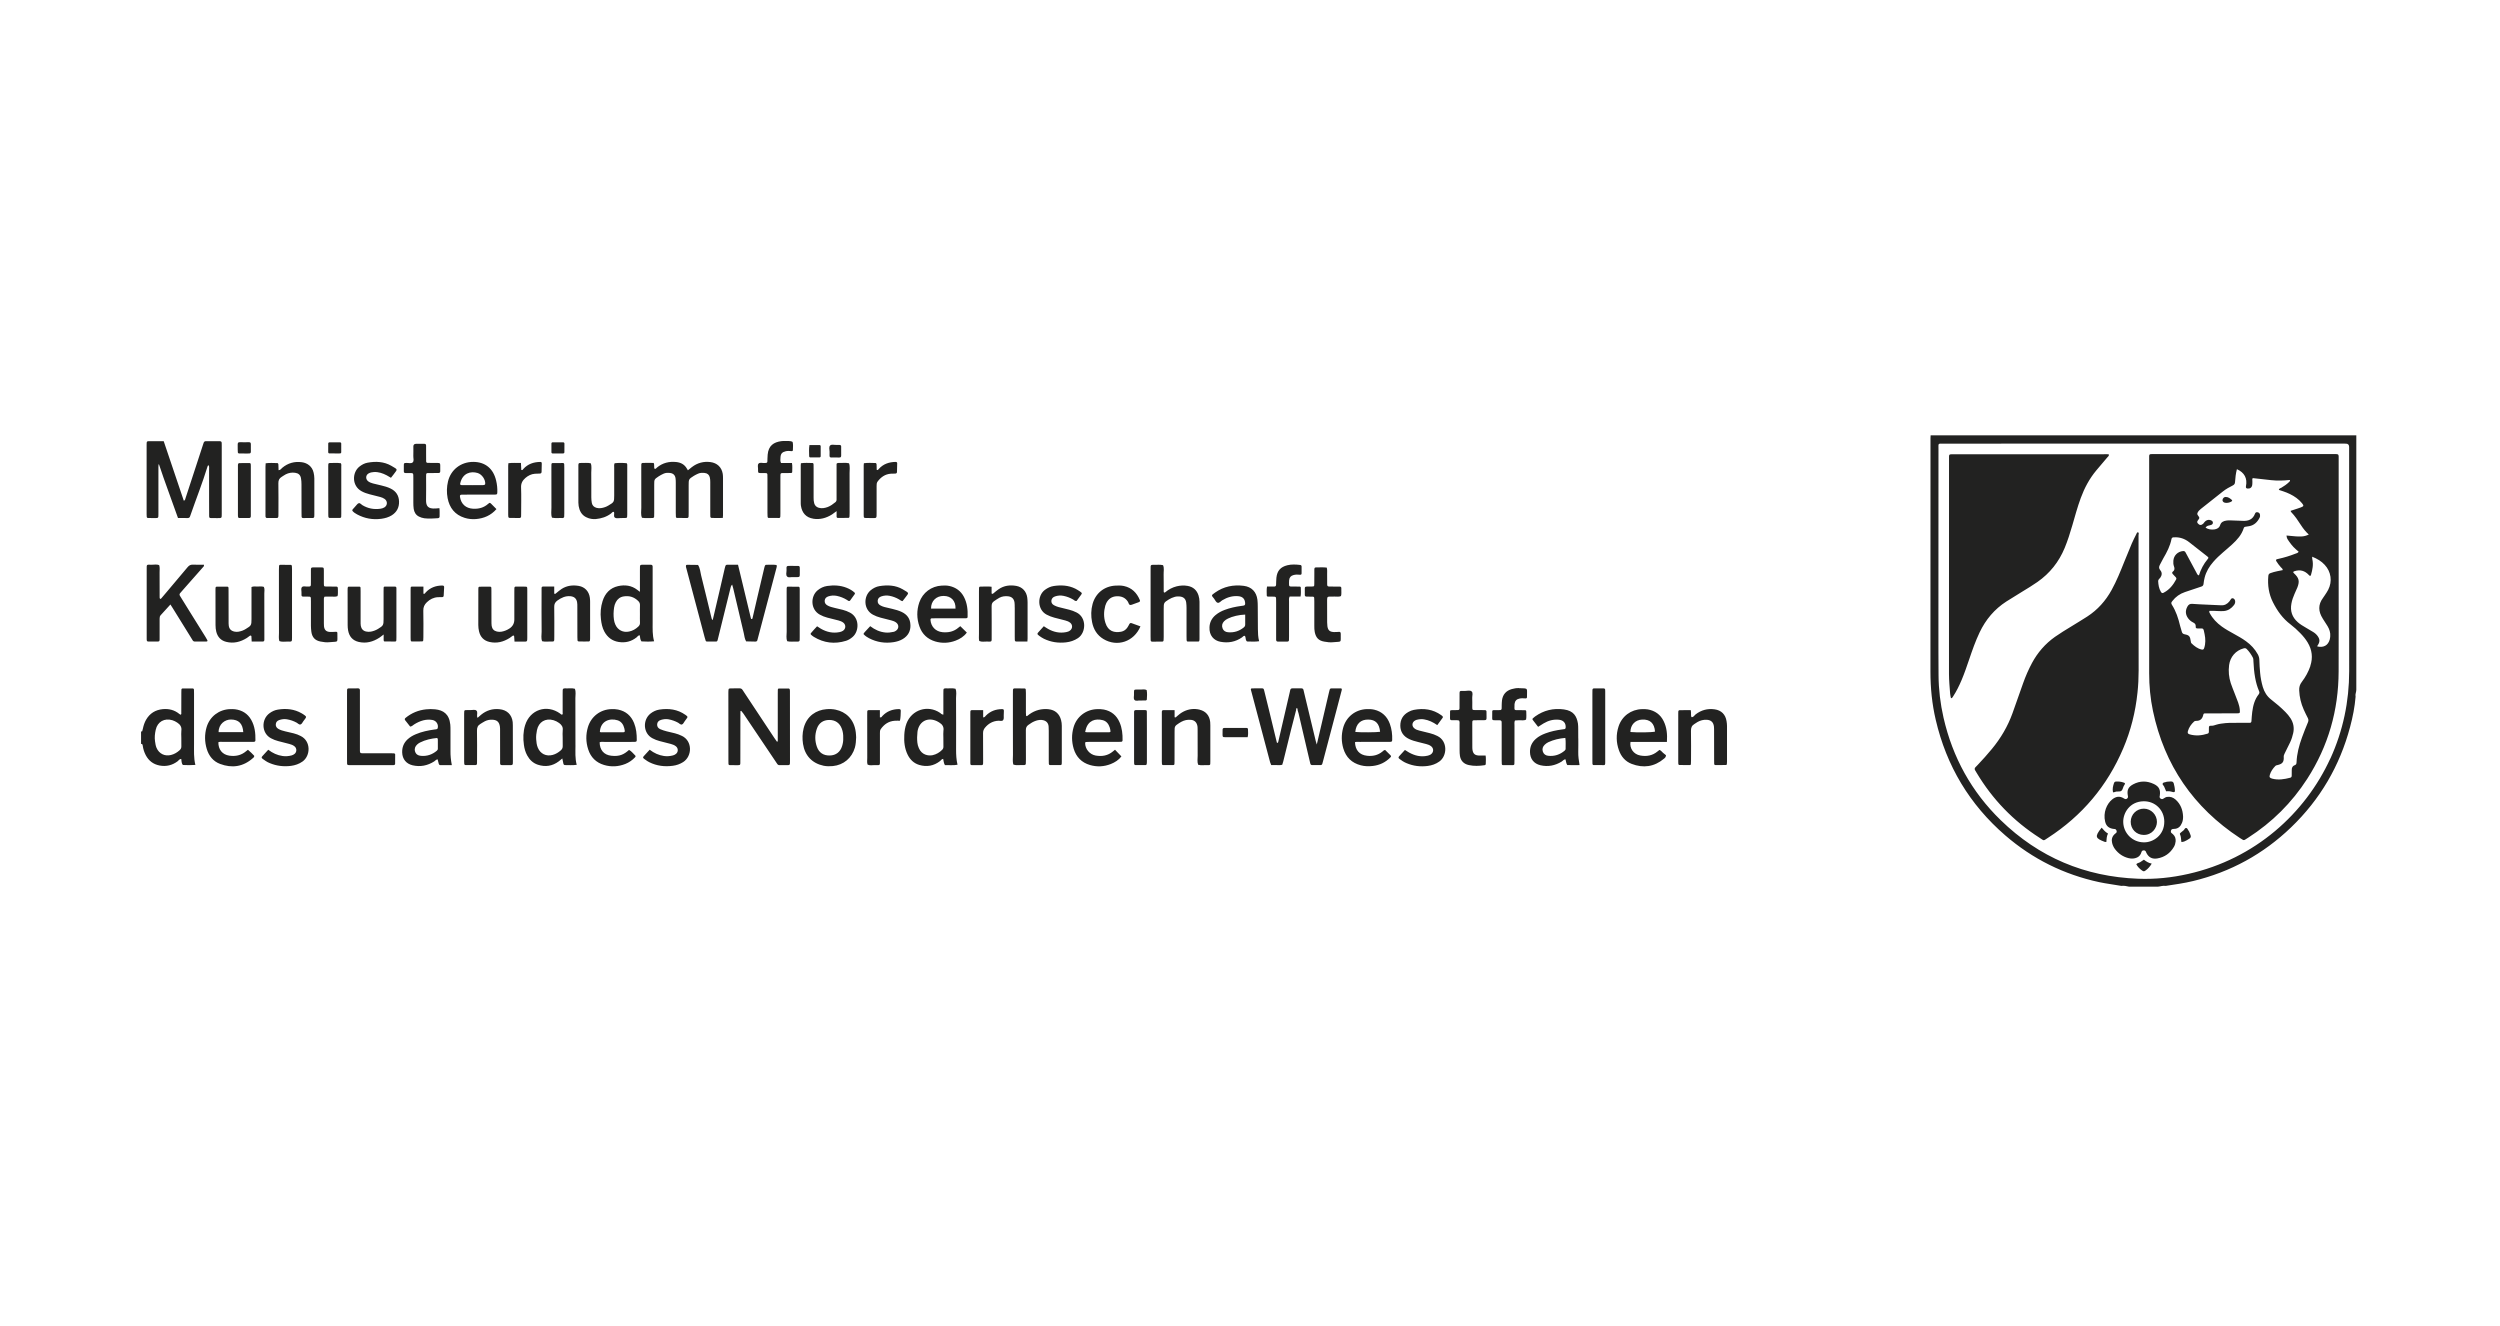 <?xml version="1.0" encoding="UTF-8"?> <svg xmlns="http://www.w3.org/2000/svg" width="360" height="191" viewBox="0 0 360 191" fill="none"><path d="M339.312 62.684H278.01C278.003 62.823 277.99 62.957 277.99 63.1C277.99 74.302 277.997 85.501 277.983 96.707C277.983 99.054 278.209 101.374 278.745 103.654C280.287 110.286 283.618 115.855 288.764 120.3C292.687 123.689 297.192 125.926 302.261 127.024C303.322 127.251 304.402 127.377 305.469 127.567C305.848 127.52 306.214 127.594 306.583 127.68H310.742C311.108 127.65 311.47 127.504 311.856 127.57C313.175 127.367 314.498 127.188 315.802 126.871C321.204 125.566 325.911 122.99 329.914 119.141C334.093 115.126 336.925 110.293 338.414 104.68C338.797 103.248 339.086 101.8 339.205 100.319C339.122 99.982 339.305 99.669 339.309 99.343V62.684H339.312ZM335.572 109.217C331.962 117.117 324.734 123.679 315.117 125.843C312.743 126.382 310.326 126.635 307.893 126.538C300.227 126.249 293.605 123.456 288.099 118.099C283.897 114.018 281.178 109.067 279.868 103.348C279.409 101.337 279.163 99.29 279.15 97.229C279.123 95.029 279.14 92.832 279.133 90.628C279.133 81.972 279.133 73.32 279.14 64.661C279.14 63.792 279.027 63.885 279.911 63.885C289.529 63.879 299.143 63.879 308.761 63.879H337.257C337.444 63.879 337.63 63.879 337.813 63.885C338.116 63.89 338.27 64.045 338.275 64.352C338.281 64.465 338.275 64.578 338.275 64.698C338.275 75.344 338.268 85.99 338.281 96.637C338.281 101.024 337.4 105.222 335.582 109.217H335.572ZM27.941 107.08C27.935 104.676 27.941 102.273 27.941 99.873C27.941 99.686 27.941 99.5 27.931 99.317C27.925 99.213 27.855 99.14 27.755 99.137C27.273 99.13 26.788 99.13 26.302 99.137C26.203 99.137 26.133 99.203 26.123 99.303C26.113 99.463 26.113 99.63 26.113 99.789C26.106 100.738 26.113 101.687 26.106 102.632C26.106 102.736 26.153 102.865 25.993 102.922C25.94 102.892 25.88 102.859 25.827 102.812C25.132 102.233 24.321 102.036 23.437 102.116C22.376 102.22 21.565 102.722 21.03 103.654C20.814 104.037 20.674 104.453 20.584 104.883C20.558 105.016 20.528 105.152 20.481 105.282C20.455 105.359 20.378 105.339 20.312 105.319V107.123C20.515 107.093 20.535 107.253 20.555 107.383C20.621 107.866 20.767 108.325 20.993 108.755C21.422 109.557 22.07 110.056 22.975 110.233C23.936 110.412 24.8 110.206 25.581 109.62C25.737 109.5 25.834 109.284 26.1 109.284C26.156 109.58 26.11 109.896 26.339 110.159C26.914 110.186 27.503 110.199 28.134 110.149C27.875 109.114 27.948 108.092 27.941 107.077V107.08ZM26.116 105.199C26.076 105.535 26.11 105.888 26.11 106.234C26.11 106.647 26.1 107.063 26.116 107.476C26.123 107.703 26.04 107.869 25.877 108.019C25.515 108.355 25.106 108.598 24.624 108.718C23.729 108.944 22.902 108.538 22.539 107.686C22.41 107.386 22.373 107.063 22.323 106.744C22.24 106.188 22.303 105.635 22.423 105.096C22.672 103.924 23.686 103.361 24.84 103.718C25.082 103.794 25.305 103.911 25.518 104.051C25.93 104.324 26.186 104.656 26.12 105.196L26.116 105.199ZM21.312 74.592C21.612 74.598 21.918 74.598 22.217 74.602C22.828 74.602 22.812 74.628 22.812 73.986V67.321C22.812 67.151 22.802 66.985 22.875 66.812C23.733 69.422 24.717 71.978 25.631 74.592C26.116 74.592 26.578 74.592 27.037 74.598C27.193 74.598 27.3 74.532 27.356 74.392C27.393 74.305 27.419 74.216 27.449 74.129C28.25 71.819 29.158 69.538 29.876 67.198C29.903 67.105 29.923 67.021 30.046 67.001C30.149 67.188 30.109 67.401 30.109 67.604C30.116 69.132 30.109 70.657 30.109 72.185C30.109 72.88 30.109 73.573 30.116 74.269C30.116 74.558 30.155 74.595 30.425 74.602C30.724 74.608 31.026 74.602 31.326 74.608C31.947 74.608 31.931 74.618 31.931 73.996V64.132C31.931 64.019 31.931 63.899 31.924 63.785C31.917 63.616 31.831 63.536 31.665 63.536C30.993 63.529 30.325 63.536 29.653 63.529C29.461 63.529 29.367 63.622 29.311 63.802C29.048 64.638 28.769 65.47 28.493 66.306C27.898 68.123 27.3 69.948 26.705 71.772C26.665 71.902 26.668 72.058 26.465 72.098C25.508 69.265 24.55 66.419 23.573 63.529H21.984C21.778 63.529 21.569 63.536 21.362 63.536C21.186 63.529 21.12 63.636 21.12 63.795C21.113 63.889 21.113 63.982 21.113 64.075V74.069C21.113 74.189 21.12 74.302 21.13 74.415C21.14 74.518 21.203 74.585 21.306 74.592H21.312ZM105.433 84.183C105.496 84.406 105.553 84.582 105.593 84.759C106.098 86.899 106.597 89.033 107.102 91.167C107.195 91.57 107.222 91.989 107.445 92.359C107.88 92.369 108.319 92.379 108.754 92.389C108.95 92.395 109.054 92.306 109.08 92.116C109.09 92.049 109.117 91.983 109.133 91.913C110.034 88.52 110.929 85.125 111.823 81.733C111.853 81.619 111.886 81.506 111.816 81.36C111.334 81.283 110.829 81.333 110.327 81.33C110.224 81.33 110.171 81.413 110.134 81.499C110.104 81.583 110.077 81.676 110.058 81.763C109.725 83.157 109.399 84.549 109.073 85.944C108.834 86.959 108.601 87.968 108.369 88.987C108.352 89.043 108.352 89.126 108.269 89.136C108.136 89.163 108.136 89.053 108.113 88.97C107.694 87.212 107.275 85.461 106.849 83.71C106.663 82.921 106.47 82.139 106.274 81.323C105.736 81.323 105.23 81.33 104.728 81.323C104.552 81.316 104.479 81.41 104.439 81.563C104.419 81.649 104.386 81.739 104.366 81.826C104.127 82.861 103.894 83.9 103.651 84.935C103.316 86.386 102.973 87.838 102.631 89.293C102.491 89.19 102.471 89.05 102.438 88.913C101.946 86.893 101.471 84.872 100.962 82.858C100.839 82.348 100.816 81.806 100.513 81.35C99.981 81.343 99.453 81.333 98.921 81.33C98.881 81.33 98.838 81.36 98.798 81.383C98.731 81.569 98.808 81.746 98.854 81.916C99.722 85.201 100.596 88.481 101.467 91.763C101.514 91.919 101.554 92.073 101.607 92.226C101.633 92.326 101.707 92.382 101.81 92.382C102.248 92.389 102.691 92.389 103.123 92.382C103.226 92.382 103.292 92.316 103.326 92.222C103.362 92.112 103.382 91.999 103.409 91.886C104.004 89.486 104.599 87.089 105.187 84.689C105.227 84.532 105.244 84.373 105.427 84.186L105.433 84.183ZM193.031 99.127C192.593 99.12 192.15 99.127 191.712 99.127C191.582 99.133 191.499 99.203 191.469 99.33C191.439 99.463 191.402 99.6 191.366 99.733C190.937 101.577 190.501 103.421 190.073 105.266C189.926 105.872 189.787 106.477 189.617 107.213C189.541 106.96 189.494 106.834 189.468 106.71C188.929 104.487 188.397 102.266 187.865 100.039C187.812 99.816 187.756 99.59 187.706 99.367C187.676 99.21 187.576 99.127 187.416 99.124H186.103C185.944 99.124 185.841 99.19 185.797 99.35C185.771 99.46 185.751 99.573 185.724 99.686L184.095 106.71C184.075 106.82 184.069 106.944 183.936 106.983C183.853 106.963 183.859 106.89 183.843 106.827C183.47 105.279 183.098 103.728 182.719 102.18C182.496 101.264 182.27 100.342 182.038 99.423C181.971 99.153 181.934 99.124 181.659 99.117C181.193 99.11 180.731 99.117 180.272 99.127C180.169 99.127 180.106 99.203 180.123 99.313C180.133 99.38 180.163 99.447 180.179 99.516C181.083 102.932 181.991 106.351 182.895 109.763C182.932 109.893 182.995 110.016 183.055 110.173C183.314 110.173 183.567 110.183 183.819 110.173C184.089 110.166 184.368 110.213 184.641 110.126C184.694 109.966 184.75 109.817 184.787 109.653C185.169 108.109 185.541 106.554 185.93 105.013C186.156 104.091 186.402 103.178 186.639 102.263C186.639 102.2 186.632 102.14 186.648 102.076C186.655 102.04 186.685 101.99 186.712 101.983C186.785 101.963 186.831 102.013 186.845 102.076C186.855 102.14 186.851 102.2 186.855 102.263C186.901 102.419 186.958 102.569 186.994 102.729C187.43 104.573 187.852 106.418 188.284 108.262C188.417 108.828 188.557 109.387 188.683 109.95C188.723 110.116 188.823 110.173 188.979 110.173H190.159C190.289 110.173 190.372 110.109 190.412 109.986C190.448 109.876 190.478 109.77 190.505 109.653C191.2 107.043 191.888 104.427 192.573 101.813C192.785 101.004 192.998 100.202 193.204 99.4C193.257 99.203 193.211 99.127 193.035 99.12L193.031 99.127ZM113.731 99.29C113.721 99.237 113.648 99.15 113.608 99.15C113.123 99.14 112.634 99.133 112.155 99.144C112.055 99.144 112.006 99.243 112.006 99.347C111.999 99.526 111.999 99.713 111.999 99.903V106.76C111.959 106.77 111.916 106.787 111.876 106.797C111.746 106.611 111.613 106.431 111.487 106.238C110.044 104.061 108.605 101.88 107.162 99.706C107.085 99.593 107.002 99.48 106.936 99.36C106.826 99.18 106.673 99.117 106.47 99.12C106.078 99.127 105.683 99.12 105.29 99.127C104.925 99.133 104.901 99.153 104.891 99.516C104.885 99.583 104.885 99.65 104.885 99.723C104.885 103.009 104.885 106.298 104.891 109.583C104.891 109.723 104.891 109.863 104.901 110C104.908 110.103 104.968 110.176 105.071 110.176C105.35 110.183 105.629 110.186 105.905 110.186C106.677 110.179 106.61 110.273 106.61 109.48C106.617 107.256 106.617 105.036 106.617 102.812C106.617 102.672 106.617 102.539 106.627 102.396C106.633 102.379 106.73 102.356 106.74 102.369C106.849 102.489 106.946 102.612 107.039 102.742C108.548 104.986 110.061 107.233 111.57 109.477C111.683 109.647 111.803 109.823 111.916 109.996C111.999 110.119 112.102 110.189 112.258 110.183C112.557 110.176 112.863 110.183 113.162 110.183C113.778 110.189 113.758 110.199 113.758 109.567C113.751 106.281 113.758 102.992 113.751 99.706C113.751 99.566 113.758 99.427 113.731 99.293V99.29ZM92.442 74.558C92.944 74.642 93.455 74.585 93.957 74.595C93.984 74.595 94.004 74.588 94.031 74.585C94.134 74.568 94.19 74.498 94.197 74.399C94.207 74.212 94.207 74.026 94.207 73.843V69.811C94.207 69.029 94.207 69.022 94.865 68.583C95.071 68.443 95.304 68.333 95.533 68.22C95.839 68.073 96.158 68.07 96.484 68.107C96.933 68.16 97.202 68.406 97.275 68.852C97.312 69.075 97.312 69.315 97.312 69.541V73.846C97.312 74.032 97.318 74.219 97.328 74.402C97.335 74.505 97.391 74.582 97.498 74.582C97.983 74.588 98.465 74.592 98.951 74.592C99.09 74.592 99.153 74.489 99.157 74.365C99.167 74.179 99.167 73.999 99.167 73.809V69.918C99.167 69.005 99.16 69.002 99.911 68.523C100.104 68.4 100.314 68.306 100.526 68.207C100.832 68.067 101.151 68.073 101.477 68.107C101.86 68.147 102.125 68.366 102.212 68.739C102.268 68.962 102.278 69.195 102.278 69.422C102.285 70.883 102.278 72.338 102.278 73.799C102.278 73.986 102.278 74.165 102.285 74.355C102.292 74.485 102.348 74.578 102.491 74.582C103.013 74.598 103.542 74.602 104.084 74.582C104.1 74.415 104.113 74.309 104.113 74.192C104.12 72.411 104.12 70.627 104.113 68.846C104.113 68.639 104.104 68.426 104.074 68.223C103.914 67.271 103.262 66.665 102.305 66.539C101.318 66.415 100.427 66.652 99.635 67.258C99.456 67.391 99.28 67.544 99.057 67.724C98.984 67.601 98.947 67.544 98.911 67.481C98.575 66.891 98.056 66.605 97.388 66.532C96.354 66.422 95.417 66.652 94.606 67.324C94.506 67.407 94.436 67.557 94.26 67.511C94.127 67.261 94.28 66.971 94.127 66.662C93.632 66.645 93.096 66.652 92.571 66.662C92.442 66.662 92.355 66.728 92.348 66.868C92.342 67.055 92.342 67.234 92.342 67.424C92.342 69.322 92.332 71.223 92.348 73.117C92.355 73.593 92.239 74.079 92.442 74.548V74.558ZM21.126 92.086C21.136 92.346 21.173 92.382 21.469 92.385C21.861 92.392 22.257 92.392 22.649 92.385C22.938 92.379 22.975 92.346 22.985 92.079C22.991 91.893 22.985 91.706 22.985 91.523C22.985 90.711 22.991 89.902 22.985 89.093C22.985 88.9 23.005 88.73 23.144 88.58C23.593 88.088 24.045 87.592 24.541 87.046C24.697 87.289 24.793 87.445 24.893 87.602C25.757 88.996 26.622 90.395 27.486 91.786C27.569 91.926 27.655 92.059 27.739 92.199C27.815 92.329 27.925 92.385 28.081 92.385C28.636 92.376 29.188 92.379 29.747 92.376C29.86 92.376 29.906 92.289 29.86 92.189C29.776 92.029 29.68 91.87 29.587 91.713L27.167 87.828C26.751 87.159 26.346 86.493 25.927 85.824C25.824 85.668 25.824 85.534 25.957 85.394C26.133 85.208 26.293 85.012 26.459 84.819C27.38 83.777 28.3 82.741 29.215 81.696C29.298 81.603 29.441 81.519 29.348 81.316C28.829 81.316 28.304 81.336 27.775 81.31C27.443 81.293 27.227 81.42 27.014 81.673C26.04 82.848 25.049 84.01 24.065 85.175C23.796 85.491 23.527 85.811 23.257 86.127C23.201 86.19 23.144 86.297 23.041 86.213C23.001 86.177 22.988 86.094 22.988 86.034C22.981 84.832 22.988 83.63 22.981 82.422C22.975 82.079 23.038 81.733 22.928 81.39C22.576 81.223 22.203 81.326 21.841 81.323C21.07 81.306 21.123 81.237 21.123 82.005V91.73C21.123 91.843 21.116 91.956 21.123 92.076L21.126 92.086ZM94.194 92.356C93.934 91.45 93.981 90.541 93.981 89.646V81.589C93.974 81.433 93.914 81.326 93.738 81.326H92.418C92.252 81.326 92.156 81.4 92.156 81.569C92.149 81.776 92.149 81.986 92.149 82.195V85.225C91.946 85.075 91.86 85.008 91.77 84.938C90.936 84.296 89.985 84.183 89.007 84.399C87.844 84.659 87.126 85.444 86.773 86.553C86.501 87.402 86.431 88.274 86.534 89.16C86.607 89.785 86.727 90.398 87.029 90.951C87.478 91.773 88.143 92.289 89.077 92.442C90.045 92.599 90.909 92.385 91.68 91.773C91.813 91.663 91.896 91.467 92.126 91.487C92.189 91.776 92.162 92.093 92.368 92.362C92.953 92.389 93.549 92.415 94.19 92.346L94.194 92.356ZM92.149 88.447C92.149 88.863 92.139 89.276 92.156 89.692C92.166 89.925 92.069 90.082 91.913 90.232C91.534 90.588 91.105 90.834 90.593 90.941C89.745 91.127 88.964 90.744 88.612 89.945C88.509 89.719 88.442 89.473 88.406 89.22C88.323 88.644 88.343 88.071 88.426 87.495C88.462 87.222 88.549 86.963 88.678 86.713C88.918 86.257 89.293 85.967 89.802 85.884C90.603 85.751 91.301 85.96 91.893 86.533C92.069 86.703 92.166 86.886 92.156 87.136C92.139 87.575 92.149 88.011 92.149 88.451V88.447ZM137.67 100.535C137.67 100.086 137.783 99.62 137.587 99.177C137.138 99.064 136.673 99.15 136.217 99.124C136.197 99.117 136.171 99.124 136.151 99.124C135.911 99.14 135.855 99.18 135.852 99.403C135.842 99.563 135.845 99.723 135.845 99.889V102.905C135.592 102.899 135.499 102.746 135.373 102.656C133.598 101.447 131.274 102.193 130.526 104.204C130.33 104.733 130.247 105.276 130.217 105.832C130.16 106.81 130.263 107.776 130.699 108.671C131.051 109.39 131.593 109.913 132.364 110.149C133.451 110.469 134.459 110.299 135.37 109.59C135.509 109.48 135.596 109.294 135.818 109.281C135.891 109.567 135.882 109.876 136.068 110.176C136.653 110.156 137.261 110.243 137.883 110.123C137.707 109.387 137.677 108.671 137.677 107.956C137.683 105.479 137.687 103.002 137.67 100.532V100.535ZM135.855 105.186C135.815 105.529 135.845 105.882 135.845 106.228C135.845 106.667 135.838 107.103 135.852 107.543C135.852 107.719 135.788 107.852 135.672 107.972C135.283 108.362 134.834 108.625 134.302 108.745C133.654 108.878 132.73 108.705 132.314 107.729C132.205 107.47 132.122 107.207 132.098 106.927C132.045 106.418 132.058 105.912 132.115 105.402C132.122 105.336 132.132 105.269 132.145 105.196C132.424 103.864 133.578 103.268 134.831 103.811C134.981 103.874 135.117 103.961 135.257 104.044C135.685 104.304 135.928 104.646 135.862 105.182L135.855 105.186ZM82.864 107.343C82.857 105.073 82.871 102.805 82.854 100.542C82.847 100.086 82.964 99.626 82.777 99.18C82.322 99.057 81.863 99.153 81.401 99.124H81.335C81.102 99.14 81.039 99.19 81.029 99.403C81.022 99.563 81.022 99.723 81.022 99.889C81.022 100.791 81.029 101.694 81.022 102.592C81.022 102.696 81.079 102.825 80.959 102.902C80.813 102.932 80.746 102.819 80.663 102.756C78.738 101.367 76.302 102.18 75.61 104.45C75.331 105.379 75.311 106.321 75.444 107.27C75.517 107.799 75.657 108.312 75.916 108.781C76.262 109.417 76.76 109.89 77.448 110.119C78.529 110.472 79.543 110.326 80.464 109.633C80.61 109.524 80.749 109.4 80.972 109.217C81.035 109.527 81.072 109.75 81.129 109.97C81.155 110.083 81.232 110.176 81.371 110.173C81.913 110.166 82.468 110.226 83.047 110.133C82.794 109.194 82.867 108.268 82.867 107.346L82.864 107.343ZM81.032 105.159C80.992 105.495 81.025 105.848 81.025 106.194C81.025 106.607 81.016 107.023 81.032 107.436C81.039 107.689 80.949 107.872 80.769 108.039C80.417 108.355 80.035 108.588 79.579 108.711C78.642 108.954 77.811 108.551 77.442 107.659C77.282 107.27 77.236 106.86 77.209 106.447C77.179 106.008 77.236 105.572 77.322 105.142C77.565 103.957 78.542 103.371 79.712 103.711C79.998 103.794 80.261 103.934 80.51 104.11C80.863 104.37 81.095 104.67 81.032 105.156V105.159ZM167.556 92.206C167.566 92.046 167.573 91.886 167.573 91.72V87.695C167.573 86.799 167.583 86.779 168.328 86.31C168.587 86.15 168.86 86.037 169.149 85.954C169.398 85.88 169.651 85.871 169.903 85.897C170.435 85.954 170.741 86.24 170.814 86.773C170.851 87.026 170.854 87.279 170.861 87.535V91.633C170.861 91.813 170.868 91.999 170.871 92.189C170.878 92.289 170.924 92.376 171.03 92.382C171.539 92.389 172.044 92.389 172.553 92.382C172.663 92.382 172.709 92.299 172.719 92.196C172.729 92.129 172.729 92.063 172.729 91.989V86.65C172.729 86.343 172.676 86.047 172.59 85.757C172.347 84.982 171.815 84.509 171.017 84.369C170.495 84.276 169.963 84.302 169.438 84.432C168.816 84.589 168.275 84.879 167.792 85.288C167.763 85.315 167.716 85.335 167.673 85.328C167.59 85.318 167.573 85.241 167.573 85.178C167.566 84.366 167.583 83.557 167.563 82.748C167.546 82.292 167.673 81.826 167.48 81.386C167.025 81.266 166.566 81.36 166.104 81.33C166.037 81.33 165.971 81.336 165.898 81.34C165.765 81.35 165.695 81.439 165.691 81.566C165.685 81.752 165.685 81.932 165.685 82.122V91.63C165.685 91.816 165.685 92.003 165.695 92.186C165.701 92.326 165.788 92.399 165.917 92.399C166.403 92.399 166.885 92.399 167.37 92.389C167.473 92.389 167.54 92.322 167.55 92.219L167.556 92.206ZM150.988 102.123C149.984 102.03 149.069 102.263 148.242 102.849C148.129 102.932 148.029 103.025 147.916 103.102C147.849 103.148 147.766 103.112 147.756 103.049C147.736 102.915 147.73 102.776 147.73 102.632V99.789C147.723 99.63 147.723 99.47 147.71 99.307C147.703 99.197 147.627 99.137 147.53 99.137C147.045 99.127 146.563 99.127 146.077 99.13C145.948 99.13 145.871 99.217 145.865 99.353C145.858 99.533 145.858 99.719 145.858 99.909V104.623C145.858 105.985 145.851 107.35 145.865 108.715C145.865 109.171 145.798 109.63 145.911 110.086C146.397 110.279 146.905 110.126 147.401 110.173C147.447 110.179 147.494 110.173 147.54 110.163C147.643 110.146 147.71 110.086 147.716 109.986C147.726 109.78 147.733 109.573 147.733 109.364C147.733 107.949 147.74 106.541 147.723 105.133C147.723 104.796 147.826 104.563 148.102 104.377C148.365 104.197 148.631 104.004 148.93 103.881C149.272 103.734 149.628 103.641 150.007 103.674C150.702 103.738 150.974 104.16 151.001 104.633C151.011 104.84 151.021 105.049 151.021 105.256V109.417C151.021 109.603 151.027 109.79 151.031 109.973C151.037 110.076 151.087 110.166 151.19 110.166C151.699 110.173 152.204 110.173 152.713 110.173C152.816 110.173 152.879 110.106 152.889 109.996C152.896 109.903 152.899 109.81 152.899 109.723V104.523C152.899 104.244 152.869 103.967 152.796 103.701C152.567 102.789 151.922 102.223 150.994 102.13L150.988 102.123ZM178.849 91.783C178.972 91.696 179.062 91.53 179.258 91.56C179.391 91.736 179.351 91.959 179.418 92.149C179.458 92.262 179.511 92.376 179.644 92.376C180.192 92.376 180.744 92.432 181.316 92.336C181.16 91.75 181.14 91.17 181.137 90.594C181.12 89.506 181.127 88.424 181.117 87.335C181.117 87.012 181.107 86.686 181.07 86.367C180.924 85.228 180.242 84.512 179.109 84.362C177.613 84.169 176.21 84.449 174.963 85.338C174.375 85.754 174.431 85.717 174.834 86.213C175 86.427 175.103 86.763 175.375 86.803C175.615 86.833 175.801 86.56 176.01 86.436C176.725 86.007 177.48 85.777 178.318 85.851C178.999 85.907 179.305 86.313 179.302 86.942C179.295 87.076 179.238 87.169 179.115 87.195C178.982 87.232 178.843 87.236 178.703 87.259C177.905 87.369 177.114 87.538 176.359 87.825C175.877 88.004 175.432 88.241 175.04 88.57C174.498 89.026 174.195 89.612 174.165 90.315C174.102 91.497 174.787 92.242 175.754 92.419C176.871 92.625 177.905 92.436 178.849 91.783ZM176.05 90.485C175.901 90.095 175.994 89.759 176.266 89.463C176.426 89.293 176.622 89.173 176.832 89.07C177.453 88.76 178.457 88.52 179.308 88.501C179.308 89.02 179.302 89.479 179.308 89.935C179.308 90.112 179.242 90.242 179.102 90.352C178.444 90.884 177.696 91.117 176.851 91.047C176.479 91.011 176.19 90.854 176.05 90.488V90.485ZM64.869 105.162C64.869 104.889 64.869 104.607 64.842 104.334C64.683 102.789 63.802 102.266 62.678 102.143C62.243 102.096 61.797 102.096 61.365 102.143C60.265 102.256 59.271 102.662 58.406 103.371C58.286 103.471 58.237 103.578 58.35 103.724C58.592 104.031 58.832 104.337 59.065 104.63C59.324 104.603 59.463 104.427 59.633 104.32C60.042 104.061 60.477 103.854 60.946 103.731C61.382 103.618 61.82 103.601 62.256 103.674C62.824 103.774 63.167 104.307 63.031 104.856C63.014 104.913 62.954 104.979 62.898 104.996C62.788 105.033 62.671 105.033 62.555 105.049C61.641 105.179 60.74 105.359 59.879 105.728C59.43 105.915 59.015 106.158 58.659 106.494C58.127 107.007 57.888 107.633 57.914 108.365C57.944 109.307 58.493 109.986 59.41 110.203C60.524 110.462 61.561 110.256 62.525 109.643C62.675 109.544 62.785 109.374 63.017 109.344C63.074 109.557 63.127 109.773 63.183 109.986C63.22 110.116 63.306 110.183 63.436 110.183H65.065C64.919 109.44 64.862 108.798 64.869 108.152C64.879 107.157 64.876 106.161 64.869 105.169V105.162ZM63.05 106.634C63.057 107.027 63.05 107.423 63.05 107.816C63.05 107.936 62.994 108.029 62.894 108.112C62.226 108.671 61.461 108.924 60.587 108.838C60.185 108.801 59.889 108.611 59.766 108.205C59.646 107.802 59.786 107.476 60.075 107.207C60.195 107.097 60.328 107 60.474 106.927C61.262 106.527 62.11 106.348 62.951 106.268C63.07 106.401 63.05 106.521 63.05 106.634ZM227.269 106.328C227.269 105.865 227.269 105.405 227.263 104.943C227.256 104.69 227.263 104.43 227.223 104.18C227.043 103.128 226.608 102.353 225.195 102.156C223.699 101.95 222.303 102.279 221.063 103.165C220.95 103.242 220.84 103.331 220.744 103.428C220.67 103.495 220.651 103.578 220.717 103.671C220.97 103.997 221.226 104.324 221.488 104.666C221.774 104.487 222.02 104.32 222.276 104.17C222.971 103.754 223.719 103.555 224.527 103.648C225.162 103.724 225.511 104.157 225.454 104.796C225.444 104.899 225.388 104.973 225.288 104.993C225.178 105.019 225.062 105.023 224.946 105.039C224.118 105.149 223.307 105.319 222.525 105.615C222.03 105.802 221.558 106.041 221.156 106.398C220.587 106.907 220.301 107.533 220.318 108.298C220.335 109.274 220.873 109.973 221.824 110.196C222.911 110.449 223.928 110.253 224.876 109.667C225.045 109.557 225.172 109.37 225.418 109.33C225.521 109.593 225.504 109.906 225.687 110.166C226.272 110.186 226.841 110.186 227.456 110.173C227.346 109.51 227.253 108.894 227.269 108.272C227.286 107.623 227.276 106.977 227.276 106.328H227.269ZM225.451 107.792C225.458 107.916 225.404 108.009 225.311 108.092C224.63 108.668 223.849 108.931 222.951 108.834C222.579 108.794 222.299 108.608 222.176 108.245C222.043 107.856 222.15 107.516 222.439 107.24C222.589 107.1 222.758 106.97 222.941 106.884C223.716 106.521 224.533 106.334 225.408 106.261C225.494 106.79 225.438 107.296 225.448 107.796L225.451 107.792ZM89.024 102.18C88.708 102.116 88.376 102.106 88.057 102.113C86.458 102.153 85.124 103.168 84.662 104.703C84.343 105.775 84.356 106.857 84.702 107.916C85.068 109.051 85.836 109.813 86.98 110.153C88.003 110.462 89.034 110.406 90.038 110.013C90.58 109.8 91.052 109.47 91.454 109.044C91.517 108.981 91.564 108.878 91.481 108.801C91.181 108.528 90.952 108.169 90.58 107.989C89.852 108.638 89.22 108.968 88.01 108.824C86.956 108.701 86.361 107.996 86.348 106.887C86.571 106.787 86.803 106.834 87.029 106.834C88.323 106.827 89.616 106.834 90.909 106.834C91.069 106.834 91.228 106.84 91.394 106.827C91.637 106.82 91.69 106.774 91.694 106.554C91.7 105.715 91.62 104.886 91.301 104.104C90.876 103.068 90.118 102.409 89.021 102.183L89.024 102.18ZM89.479 105.449H86.783C86.65 105.449 86.504 105.475 86.381 105.396C86.468 103.824 87.797 103.365 88.928 103.721C89.483 103.897 89.772 104.347 89.905 104.893C90.051 105.482 89.968 105.449 89.479 105.449ZM68.549 74.745C69.693 74.642 70.687 74.225 71.488 73.31C71.235 73.057 70.996 72.807 70.753 72.568C70.54 72.365 70.527 72.355 70.298 72.551C69.673 73.107 68.941 73.303 68.12 73.257C67.086 73.2 66.398 72.588 66.239 71.562C66.202 71.312 66.265 71.229 66.534 71.229C67.362 71.223 68.197 71.223 69.028 71.223C69.769 71.223 70.507 71.229 71.242 71.223C71.578 71.216 71.604 71.183 71.614 70.876C71.634 70.317 71.574 69.761 71.448 69.225C71.049 67.481 69.879 66.522 68.167 66.512C66.352 66.505 64.912 67.651 64.513 69.325C64.32 70.124 64.307 70.936 64.457 71.735C64.726 73.133 65.507 74.129 66.903 74.568C67.435 74.735 67.99 74.791 68.549 74.745ZM66.272 69.605C66.598 68.117 67.788 67.817 68.762 68.107C69.397 68.293 69.925 69.055 69.869 69.698C69.862 69.751 69.792 69.821 69.739 69.831C69.629 69.858 69.513 69.858 69.397 69.858C68.935 69.864 68.476 69.864 68.014 69.864V69.858C67.505 69.858 67 69.864 66.491 69.858C66.295 69.851 66.232 69.771 66.268 69.605H66.272ZM136.713 84.382C136.35 84.299 135.978 84.306 135.612 84.326C134.123 84.402 132.866 85.335 132.378 86.749C131.985 87.905 131.999 89.076 132.404 90.222C132.786 91.32 133.568 92.039 134.681 92.372C135.665 92.659 136.646 92.615 137.604 92.252C138.235 92.013 138.797 91.666 139.223 91.091C138.913 90.784 138.617 90.495 138.282 90.168C138.179 90.252 138.102 90.302 138.032 90.365C137.361 90.954 136.57 91.121 135.709 91.034C134.731 90.934 134.06 90.242 133.99 89.263C133.98 89.123 134.043 89.046 134.183 89.04C134.369 89.033 134.548 89.033 134.738 89.033H138.617C138.777 89.033 138.937 89.026 139.103 89.026C139.232 89.033 139.329 88.98 139.336 88.84C139.375 87.835 139.279 86.856 138.804 85.95C138.355 85.095 137.64 84.589 136.713 84.379V84.382ZM134.07 87.638C134.053 86.56 134.811 85.804 135.891 85.814C136.972 85.821 137.633 86.523 137.594 87.638H134.07ZM237.273 102.153C237.003 102.106 236.717 102.106 236.445 102.116C234.862 102.156 233.546 103.132 233.067 104.63C232.701 105.768 232.725 106.914 233.124 108.032C233.443 108.948 234.051 109.653 234.959 110C236.641 110.642 238.217 110.429 239.62 109.247C239.743 109.144 239.882 109.051 239.905 108.755C239.802 108.671 239.636 108.541 239.477 108.408C239.307 108.268 239.187 108.055 238.958 107.989C238.855 108.072 238.762 108.145 238.672 108.215C237.944 108.818 237.1 108.958 236.195 108.791C235.245 108.621 234.633 107.769 234.789 106.834H240.035C240.108 105.745 240.018 104.766 239.57 103.851C239.104 102.889 238.316 102.333 237.273 102.153ZM234.779 105.409C234.786 104.383 235.461 103.664 236.471 103.618C237.608 103.565 238.24 104.157 238.323 105.352C237.884 105.472 235.8 105.502 234.779 105.409ZM33.832 102.133C33.606 102.106 33.37 102.106 33.144 102.113C31.545 102.16 30.202 103.182 29.75 104.713C29.444 105.758 29.461 106.82 29.776 107.862C30.082 108.861 30.707 109.64 31.695 110.006C33.407 110.649 35.006 110.419 36.409 109.177C36.508 109.094 36.635 109.018 36.605 108.831C36.325 108.545 36.046 108.245 35.704 107.966C35.594 108.052 35.508 108.122 35.418 108.192C34.72 108.781 33.902 108.944 33.018 108.814C32.02 108.665 31.425 107.929 31.445 106.877C31.668 106.79 31.901 106.83 32.127 106.83C33.447 106.824 34.76 106.83 36.08 106.83C36.239 106.83 36.399 106.83 36.565 106.824C36.694 106.817 36.781 106.747 36.781 106.611C36.801 105.579 36.694 104.573 36.176 103.658C35.657 102.746 34.853 102.263 33.826 102.13L33.832 102.133ZM31.479 105.429C31.472 104.267 32.393 103.604 33.254 103.611C34.361 103.621 34.949 104.177 35.032 105.429H31.479ZM197.878 102.193C197.536 102.11 197.19 102.106 196.844 102.11C195.189 102.156 193.829 103.228 193.404 104.836C193.144 105.815 193.151 106.81 193.44 107.782C193.819 109.051 194.66 109.87 195.96 110.206C196.535 110.356 197.107 110.366 197.682 110.299C198.65 110.189 199.497 109.79 200.192 109.091C200.338 108.941 200.348 108.878 200.219 108.748C199.959 108.485 199.697 108.229 199.457 107.992C199.261 108.022 199.172 108.142 199.068 108.225C198.42 108.758 197.672 108.921 196.858 108.831C195.767 108.711 195.162 108.032 195.116 106.874C195.338 106.797 195.571 106.834 195.797 106.834C197.09 106.827 198.384 106.827 199.683 106.827C199.843 106.827 200.003 106.834 200.166 106.827C200.418 106.817 200.465 106.774 200.475 106.557C200.501 105.765 200.412 104.983 200.139 104.237C199.747 103.165 199.005 102.459 197.878 102.19V102.193ZM195.162 105.399C195.272 104.237 195.937 103.601 197.031 103.618C198.081 103.628 198.623 104.194 198.733 105.379C198.241 105.465 195.857 105.482 195.162 105.399ZM158.94 102.173C158.63 102.11 158.298 102.106 157.979 102.116C156.386 102.163 155.03 103.198 154.595 104.726C154.299 105.752 154.305 106.794 154.611 107.816C154.967 109.001 155.755 109.81 156.955 110.163C157.962 110.459 158.973 110.406 159.947 110.023C160.552 109.783 161.094 109.437 161.483 108.924C161.177 108.605 160.894 108.308 160.562 107.962C160.439 108.065 160.349 108.132 160.263 108.205C159.535 108.818 158.69 108.958 157.786 108.801C156.912 108.651 156.25 107.852 156.26 106.987C156.26 106.91 156.307 106.857 156.38 106.847C156.539 106.837 156.699 106.83 156.862 106.83H160.888C161.067 106.83 161.253 106.824 161.443 106.82C161.582 106.814 161.646 106.727 161.649 106.597C161.669 105.712 161.576 104.836 161.22 104.017C160.785 103.009 160.027 102.386 158.95 102.173H158.94ZM159.791 105.439C159.724 105.449 159.651 105.449 159.585 105.449H156.533C156.466 105.449 156.4 105.429 156.263 105.409C156.303 105.232 156.327 105.123 156.357 105.016C156.709 103.748 157.726 103.435 158.787 103.701C159.319 103.834 159.634 104.244 159.801 104.756C159.864 104.926 159.884 105.113 159.91 105.299C159.92 105.372 159.864 105.422 159.791 105.439ZM117.102 74.695C118.079 74.851 118.974 74.608 119.808 74.082C119.994 73.959 120.174 73.819 120.47 73.6C120.47 73.942 120.463 74.175 120.47 74.402C120.476 74.502 120.543 74.582 120.646 74.582C121.154 74.588 121.66 74.588 122.168 74.575C122.278 74.575 122.325 74.482 122.328 74.389C122.338 74.202 122.345 74.016 122.345 73.833C122.345 71.935 122.351 70.034 122.338 68.14C122.331 67.667 122.431 67.181 122.261 66.715C121.786 66.595 121.301 66.685 120.819 66.662C120.706 66.655 120.586 66.655 120.466 66.782V71.466C120.466 71.626 120.46 71.789 120.466 71.948C120.466 72.098 120.413 72.211 120.3 72.311C119.958 72.591 119.605 72.854 119.193 73.01C118.774 73.16 118.349 73.25 117.903 73.12C117.561 73.02 117.345 72.811 117.245 72.471C117.172 72.201 117.152 71.928 117.158 71.649V67.418C117.158 67.231 117.158 67.045 117.152 66.862C117.145 66.762 117.112 66.675 116.996 66.675C116.447 66.668 115.895 66.622 115.333 66.705C115.323 66.818 115.307 66.908 115.307 67.001C115.3 68.779 115.3 70.56 115.307 72.341C115.307 72.501 115.307 72.668 115.333 72.827C115.493 73.879 116.088 74.525 117.099 74.688L117.102 74.695ZM84.646 74.585C85.018 74.715 85.407 74.778 85.806 74.742C86.604 74.665 87.342 74.435 87.99 73.942C88.11 73.849 88.196 73.683 88.382 73.703C88.399 73.723 88.412 73.739 88.419 73.756C88.505 74.016 88.306 74.359 88.549 74.538C88.771 74.698 89.087 74.592 89.36 74.602C89.612 74.608 89.868 74.595 90.121 74.585C90.221 74.585 90.297 74.528 90.307 74.418C90.317 74.305 90.324 74.192 90.324 74.072V67.135C90.324 67.001 90.354 66.862 90.251 66.705C89.682 66.642 89.087 66.642 88.509 66.705C88.399 66.931 88.445 67.141 88.445 67.341C88.439 68.683 88.445 70.024 88.445 71.366C88.445 72.268 88.416 72.325 87.628 72.784C87.472 72.877 87.309 72.964 87.132 73.024C86.74 73.157 86.335 73.247 85.912 73.133C85.54 73.03 85.301 72.807 85.224 72.438C85.171 72.168 85.151 71.888 85.148 71.609C85.141 70.434 85.158 69.252 85.141 68.07C85.131 67.621 85.244 67.154 85.065 66.712C84.609 66.609 84.15 66.685 83.695 66.665C83.622 66.659 83.555 66.665 83.489 66.675C83.349 66.685 83.293 66.768 83.293 66.901C83.293 66.942 83.286 66.988 83.286 67.035C83.286 68.816 83.293 70.6 83.286 72.381C83.286 72.707 83.343 73.03 83.442 73.333C83.645 73.939 84.047 74.369 84.652 74.575L84.646 74.585ZM38.496 74.595C38.935 74.602 39.371 74.602 39.809 74.595C40.026 74.588 40.079 74.528 40.089 74.295C40.099 74.136 40.095 73.969 40.095 73.809C40.095 72.401 40.112 70.99 40.085 69.581C40.079 69.155 40.215 68.876 40.561 68.669C40.764 68.549 40.943 68.406 41.149 68.303C41.568 68.09 42.024 68.013 42.496 68.08C42.971 68.143 43.25 68.386 43.34 68.856C43.397 69.152 43.413 69.452 43.413 69.751C43.42 71.113 43.413 72.478 43.42 73.839C43.42 74.026 43.42 74.212 43.43 74.395C43.436 74.535 43.523 74.598 43.656 74.598C44.118 74.598 44.577 74.598 45.039 74.592C45.172 74.592 45.245 74.508 45.255 74.375C45.265 74.289 45.265 74.195 45.265 74.102C45.265 72.368 45.258 70.637 45.265 68.902C45.265 68.623 45.225 68.353 45.165 68.08C44.969 67.168 44.264 66.672 43.483 66.562C42.416 66.415 41.475 66.675 40.644 67.364C40.498 67.487 40.395 67.697 40.115 67.71C40.105 67.421 40.099 67.151 40.089 66.882C40.082 66.778 40.032 66.689 39.932 66.685C39.377 66.675 38.832 66.632 38.257 66.715C38.247 66.891 38.23 67.051 38.23 67.208V74.349C38.237 74.518 38.334 74.602 38.493 74.602L38.496 74.595ZM75.922 92.126C75.922 92.013 75.929 91.9 75.929 91.78V85.048C75.929 84.935 75.922 84.815 75.922 84.702C75.922 84.569 75.866 84.476 75.726 84.476C75.244 84.469 74.759 84.466 74.274 84.469C74.141 84.469 74.071 84.556 74.071 84.692C74.071 84.879 74.064 85.065 74.064 85.251V89.203C74.064 89.76 73.835 90.191 73.376 90.495C73.024 90.728 72.648 90.884 72.232 90.961C72.006 91.001 71.777 90.997 71.551 90.941C71.115 90.838 70.869 90.561 70.8 90.132C70.77 89.905 70.77 89.669 70.77 89.436C70.763 88.004 70.763 86.57 70.763 85.135C70.763 84.975 70.77 84.809 70.756 84.649C70.746 84.546 70.68 84.479 70.577 84.479C70.068 84.472 69.563 84.472 69.054 84.486C68.951 84.486 68.895 84.562 68.888 84.665C68.881 84.759 68.881 84.852 68.881 84.938C68.881 86.626 68.881 88.317 68.875 90.005C68.875 90.311 68.911 90.608 68.978 90.901C69.164 91.713 69.656 92.252 70.484 92.439C71.534 92.682 72.492 92.432 73.386 91.87C73.542 91.77 73.685 91.653 73.835 91.543C73.918 91.487 74.031 91.527 74.038 91.626C74.058 91.853 74.067 92.083 74.091 92.389H75.673C75.849 92.389 75.916 92.286 75.916 92.126H75.922ZM31.036 84.665C31.03 84.759 31.03 84.852 31.03 84.945C31.03 86.633 31.023 88.324 31.036 90.012C31.036 90.335 31.066 90.664 31.146 90.974C31.339 91.726 31.804 92.232 32.569 92.425C33.646 92.698 34.627 92.442 35.544 91.87C35.7 91.77 35.84 91.647 35.99 91.543C36.066 91.487 36.196 91.537 36.203 91.62C36.219 91.846 36.229 92.076 36.242 92.385H37.825C38.001 92.385 38.068 92.282 38.068 92.123V91.567C38.068 89.529 38.074 87.495 38.061 85.458C38.061 85.141 38.144 84.815 37.994 84.509C37.679 84.406 37.359 84.469 37.037 84.462C36.774 84.462 36.498 84.409 36.216 84.529V89.136C36.216 90.032 36.179 90.098 35.408 90.561C35.248 90.661 35.082 90.748 34.913 90.811C34.54 90.941 34.161 91.044 33.759 90.951C33.257 90.838 32.998 90.568 32.938 90.055C32.911 89.852 32.918 89.642 32.918 89.433C32.911 87.998 32.911 86.563 32.911 85.128C32.911 84.968 32.918 84.809 32.905 84.645C32.895 84.542 32.822 84.476 32.725 84.476C32.217 84.469 31.711 84.469 31.203 84.482C31.1 84.482 31.043 84.566 31.036 84.662V84.665ZM246.907 102.143C245.893 102.003 244.988 102.243 244.171 102.869C243.985 103.015 243.875 103.298 243.569 103.268C243.466 103.045 243.529 102.812 243.506 102.586C243.499 102.499 243.486 102.406 243.469 102.26C242.937 102.253 242.409 102.25 241.88 102.266C241.747 102.266 241.677 102.349 241.674 102.483C241.674 102.576 241.667 102.662 241.667 102.756V109.63C241.667 109.743 241.674 109.856 241.677 109.976C241.684 110.076 241.731 110.163 241.834 110.163C242.342 110.173 242.848 110.169 243.36 110.169C243.436 110.169 243.483 110.106 243.489 110.036C243.506 109.876 243.506 109.717 243.506 109.554C243.512 108.119 243.526 106.684 243.499 105.249C243.489 104.81 243.609 104.487 243.985 104.264C244.144 104.17 244.29 104.051 244.45 103.964C244.859 103.738 245.304 103.618 245.78 103.648C246.401 103.688 246.74 104.011 246.81 104.643C246.83 104.85 246.827 105.056 246.827 105.269C246.834 106.657 246.827 108.045 246.834 109.434C246.834 109.613 246.834 109.8 246.843 109.99C246.85 110.093 246.91 110.166 247.013 110.169C247.518 110.169 248.027 110.169 248.536 110.163C248.619 110.163 248.659 110.089 248.669 110.03C248.689 109.92 248.689 109.803 248.689 109.687C248.695 107.972 248.695 106.261 248.689 104.547C248.689 104.32 248.662 104.084 248.625 103.857C248.476 102.882 247.871 102.276 246.903 102.143H246.907ZM120.376 102.2C119.914 102.1 119.456 102.086 119 102.123C117.597 102.233 116.191 103.052 115.726 104.853C115.533 105.605 115.52 106.364 115.633 107.123C115.892 108.811 116.962 109.926 118.608 110.269C119.043 110.356 119.482 110.356 119.918 110.316C121.474 110.169 122.674 109.151 123.106 107.649C123.239 107.173 123.262 106.691 123.285 106.184C123.269 105.958 123.265 105.702 123.232 105.449C122.989 103.475 121.706 102.486 120.376 102.206V102.2ZM121.267 107.423C121.005 108.288 120.366 108.775 119.489 108.791C118.575 108.811 117.936 108.392 117.631 107.533C117.331 106.677 117.325 105.808 117.621 104.953C117.906 104.117 118.531 103.684 119.396 103.674C120.26 103.664 120.902 104.094 121.211 104.906C121.38 105.342 121.444 105.798 121.424 106.268C121.444 106.657 121.384 107.043 121.267 107.423ZM73.828 103.974C73.698 102.892 73 102.23 71.92 102.123C70.926 102.023 70.048 102.293 69.277 102.925C69.121 103.058 68.971 103.195 68.765 103.375C68.728 103.262 68.709 103.218 68.702 103.178C68.662 102.889 68.825 102.519 68.602 102.323C68.386 102.13 68.024 102.266 67.728 102.25C67.502 102.24 67.269 102.25 67.033 102.256C66.933 102.263 66.864 102.323 66.853 102.426C66.837 102.539 66.837 102.652 66.837 102.772V109.643C66.837 109.757 66.844 109.87 66.853 109.986C66.864 110.089 66.92 110.166 67.023 110.166C67.508 110.173 67.99 110.173 68.476 110.173C68.609 110.166 68.682 110.086 68.689 109.95C68.695 109.763 68.695 109.577 68.695 109.394C68.695 108.005 68.715 106.617 68.685 105.229C68.675 104.783 68.795 104.473 69.171 104.25C69.387 104.12 69.596 103.977 69.822 103.861C70.155 103.691 70.517 103.621 70.893 103.638C71.541 103.664 71.867 103.937 71.98 104.58C72.016 104.783 72.01 104.996 72.01 105.202C72.016 106.591 72.016 107.979 72.016 109.367V109.923C72.023 110.089 72.093 110.176 72.266 110.176H73.585C73.745 110.176 73.848 110.113 73.848 109.936C73.848 109.843 73.855 109.75 73.855 109.657C73.855 107.922 73.855 106.191 73.848 104.457C73.848 104.297 73.848 104.13 73.828 103.971V103.974ZM56.877 84.472C56.392 84.466 55.91 84.466 55.424 84.466C55.321 84.466 55.248 84.522 55.245 84.626C55.235 84.792 55.235 84.952 55.235 85.112V89.136C55.235 90.032 55.198 90.095 54.427 90.568C54.108 90.761 53.765 90.887 53.396 90.957C53.17 90.997 52.941 90.987 52.708 90.937C52.273 90.834 52.037 90.548 51.957 90.128C51.92 89.925 51.927 89.712 51.927 89.506V85.205C51.927 85.018 51.927 84.832 51.917 84.645C51.917 84.542 51.85 84.476 51.747 84.476C51.242 84.469 50.733 84.469 50.225 84.476C50.122 84.476 50.075 84.562 50.065 84.662C50.055 84.755 50.055 84.849 50.055 84.942C50.055 86.63 50.055 88.321 50.062 90.009C50.062 90.262 50.082 90.518 50.125 90.764C50.281 91.647 50.773 92.236 51.658 92.439C52.738 92.689 53.715 92.419 54.623 91.833C54.799 91.72 54.956 91.583 55.245 91.367V92.169C55.245 92.269 55.285 92.372 55.391 92.372C55.9 92.382 56.405 92.382 56.914 92.379C57.017 92.372 57.07 92.292 57.073 92.192C57.083 92.053 57.083 91.913 57.083 91.773V84.695C57.083 84.566 57.03 84.472 56.887 84.472H56.877ZM146.124 87.462C146.131 88.85 146.124 90.238 146.124 91.626C146.124 91.786 146.117 91.946 146.131 92.112C146.141 92.336 146.187 92.382 146.43 92.385C146.915 92.392 147.397 92.385 147.946 92.385C147.956 92.189 147.972 92.076 147.972 91.959V86.753C147.966 86.526 147.956 86.29 147.926 86.064C147.803 85.158 147.221 84.526 146.337 84.369C145.442 84.213 144.581 84.316 143.814 84.842C143.564 85.008 143.338 85.208 143.105 85.398C143.022 85.464 142.956 85.578 142.79 85.471V84.492C142.361 84.436 141.945 84.472 141.536 84.466C141.397 84.459 141.257 84.459 141.124 84.476C141.014 84.492 140.978 84.576 140.978 84.672C140.971 84.859 140.971 85.045 140.971 85.231C140.971 87.242 140.965 89.256 140.971 91.267C140.978 91.613 140.925 91.963 141.011 92.299C141.363 92.469 141.736 92.376 142.091 92.382C142.863 92.399 142.8 92.475 142.8 91.686C142.8 90.225 142.81 88.77 142.793 87.315C142.786 86.979 142.879 86.736 143.159 86.56C143.411 86.393 143.651 86.213 143.913 86.077C144.292 85.874 144.704 85.824 145.123 85.861C145.682 85.907 146.014 86.207 146.091 86.766C146.121 86.992 146.117 87.229 146.117 87.462H146.124ZM84.948 92.242C84.975 92.109 84.975 91.969 84.975 91.833V86.693C84.975 86.486 84.968 86.273 84.938 86.07C84.819 85.175 84.23 84.526 83.349 84.373C82.485 84.223 81.641 84.316 80.882 84.802C80.613 84.972 80.371 85.191 80.118 85.391C80.035 85.454 79.972 85.578 79.809 85.484V84.462H78.21C78.08 84.462 77.994 84.519 77.987 84.659V85.218C77.98 87.136 77.977 89.056 77.994 90.981C78 91.43 77.881 91.893 78.07 92.339C78.525 92.449 78.984 92.359 79.446 92.385H79.513C79.756 92.376 79.802 92.332 79.812 92.112C79.822 91.953 79.819 91.793 79.819 91.63C79.819 90.215 79.835 88.807 79.809 87.392C79.799 86.972 79.942 86.71 80.274 86.47C80.839 86.07 81.421 85.791 82.136 85.854C82.668 85.907 82.99 86.163 83.097 86.689C83.143 86.912 83.136 87.152 83.136 87.379C83.143 88.833 83.136 90.295 83.143 91.75C83.143 91.909 83.143 92.076 83.163 92.236C83.17 92.282 83.246 92.365 83.293 92.365C83.801 92.382 84.307 92.382 84.815 92.372C84.862 92.372 84.938 92.296 84.948 92.242ZM172.756 102.193C171.945 102 171.153 102.09 170.402 102.479C170.05 102.666 169.741 102.899 169.451 103.168C169.375 103.242 169.312 103.365 169.142 103.282V102.256H167.543C167.367 102.256 167.304 102.356 167.304 102.516C167.31 102.609 167.304 102.702 167.304 102.796V109.66C167.304 109.78 167.31 109.893 167.32 110.006C167.33 110.109 167.394 110.173 167.5 110.173C167.985 110.173 168.467 110.173 168.953 110.166C169.062 110.166 169.119 110.099 169.122 109.996C169.132 109.856 169.132 109.717 169.132 109.583C169.139 108.169 169.139 106.76 169.139 105.352C169.139 104.58 169.149 104.553 169.8 104.124C169.893 104.061 169.997 104.004 170.096 103.947C170.535 103.708 171.001 103.604 171.499 103.658C171.965 103.704 172.26 103.954 172.393 104.4C172.46 104.626 172.457 104.863 172.457 105.089C172.457 106.338 172.447 107.586 172.463 108.834C172.47 109.264 172.37 109.703 172.536 110.129C172.965 110.249 173.401 110.156 173.836 110.183C173.929 110.189 174.022 110.183 174.109 110.176C174.219 110.166 174.275 110.099 174.278 109.996C174.285 109.883 174.288 109.77 174.288 109.65V104.45C174.288 104.29 174.282 104.13 174.268 103.967C174.169 103.045 173.647 102.419 172.759 102.2L172.756 102.193ZM56.235 70.344C55.816 70.137 55.371 70.017 54.922 69.908C54.52 69.808 54.114 69.721 53.712 69.618C53.463 69.555 53.227 69.462 53.017 69.308C52.608 68.992 52.645 68.396 53.1 68.16C53.327 68.04 53.576 67.99 53.835 67.974C54.503 67.937 55.112 68.143 55.694 68.45C55.896 68.553 56.086 68.676 56.298 68.802C56.422 68.643 56.541 68.503 56.651 68.353C57.229 67.531 57.402 67.684 56.355 67.078C55.288 66.462 54.114 66.409 52.924 66.629C52.495 66.705 52.103 66.915 51.751 67.195C50.684 68.053 50.66 69.961 52.05 70.727C52.412 70.93 52.805 71.07 53.21 71.173C53.722 71.302 54.241 71.436 54.753 71.566C54.979 71.622 55.191 71.712 55.384 71.845C55.83 72.165 55.82 72.767 55.354 73.064C55.175 73.174 54.975 73.23 54.769 73.26C53.839 73.39 52.974 73.223 52.173 72.737C52.003 72.634 51.84 72.394 51.651 72.464C51.475 72.518 51.352 72.734 51.206 72.877C51.106 72.98 51.013 73.08 50.933 73.187C50.85 73.29 50.71 73.363 50.737 73.55C50.916 73.773 51.166 73.939 51.432 74.079C52.529 74.665 53.689 74.871 54.919 74.705C55.447 74.628 55.959 74.492 56.418 74.202C57.143 73.739 57.489 73.067 57.462 72.211C57.435 71.346 57.017 70.723 56.242 70.347L56.235 70.344ZM43.323 105.995C42.991 105.825 42.652 105.688 42.293 105.602C41.891 105.499 41.482 105.415 41.076 105.316C40.74 105.232 40.405 105.149 40.102 104.969C39.843 104.82 39.687 104.607 39.713 104.29C39.74 103.967 39.929 103.781 40.208 103.688C40.561 103.568 40.926 103.511 41.299 103.575C41.807 103.658 42.283 103.824 42.732 104.071C42.908 104.17 43.064 104.38 43.27 104.324C43.473 104.27 43.543 104.027 43.672 103.867C43.772 103.744 43.869 103.608 43.962 103.478C44.121 103.252 44.111 103.182 43.898 103.022C43.749 102.912 43.599 102.805 43.436 102.716C42.366 102.1 41.206 101.99 40.016 102.183C39.58 102.25 39.178 102.436 38.816 102.702C37.595 103.584 37.642 105.589 39.028 106.314C39.361 106.491 39.697 106.624 40.059 106.717C40.591 106.857 41.129 106.987 41.668 107.13C41.937 107.197 42.196 107.296 42.413 107.476C42.755 107.749 42.758 108.288 42.413 108.565C42.289 108.665 42.14 108.741 41.987 108.781C41.558 108.894 41.123 108.931 40.684 108.864C39.932 108.755 39.271 108.455 38.629 107.962C38.426 108.179 38.267 108.342 38.117 108.518C37.569 109.154 37.439 109.028 38.284 109.597C38.453 109.717 38.646 109.803 38.839 109.886C39.823 110.299 40.847 110.419 41.897 110.286C42.492 110.209 43.057 110.016 43.563 109.66C44.723 108.838 44.806 106.744 43.313 105.991L43.323 105.995ZM98.176 105.961C97.86 105.812 97.541 105.682 97.202 105.599C96.8 105.495 96.391 105.419 95.992 105.309C95.683 105.226 95.37 105.133 95.078 105.003C94.782 104.873 94.602 104.64 94.629 104.287C94.656 103.987 94.835 103.764 95.194 103.661C95.55 103.558 95.912 103.511 96.284 103.584C96.766 103.678 97.222 103.837 97.651 104.071C97.827 104.17 97.983 104.38 98.189 104.33C98.385 104.274 98.462 104.031 98.592 103.867C98.715 103.701 98.841 103.535 98.954 103.365C99.017 103.278 98.994 103.185 98.924 103.112C98.861 103.049 98.784 102.999 98.708 102.945C97.564 102.133 96.288 101.977 94.941 102.183C94.479 102.256 94.057 102.453 93.685 102.742C92.511 103.658 92.604 105.609 93.954 106.311C94.287 106.487 94.622 106.621 94.985 106.714C95.517 106.854 96.055 106.983 96.594 107.127C96.856 107.2 97.122 107.293 97.338 107.473C97.681 107.752 97.691 108.282 97.338 108.561C97.219 108.661 97.066 108.738 96.913 108.778C96.487 108.891 96.055 108.928 95.61 108.864C94.858 108.751 94.197 108.455 93.555 107.959C93.352 108.175 93.189 108.338 93.043 108.515C92.501 109.151 92.355 109.011 93.209 109.593C93.302 109.66 93.406 109.713 93.509 109.763C94.579 110.293 95.713 110.432 96.883 110.273C97.412 110.206 97.913 110.03 98.372 109.74C99.695 108.891 99.739 106.697 98.179 105.958L98.176 105.961ZM122.394 88.218C122.069 88.048 121.726 87.908 121.364 87.818C120.965 87.715 120.556 87.632 120.154 87.528C119.818 87.445 119.482 87.369 119.176 87.195C118.887 87.039 118.721 86.813 118.757 86.466C118.794 86.147 118.997 85.98 119.276 85.88C119.678 85.747 120.087 85.721 120.506 85.807C121.028 85.917 121.52 86.114 121.976 86.397C122.085 86.463 122.178 86.603 122.384 86.52C122.6 86.213 122.85 85.884 123.089 85.541C123.109 85.511 123.106 85.454 123.116 85.391C122.773 85.048 122.351 84.815 121.899 84.635C120.995 84.279 120.047 84.243 119.1 84.382C118.591 84.456 118.132 84.679 117.734 85.008C116.7 85.867 116.69 87.745 118.039 88.501C118.382 88.694 118.748 88.837 119.126 88.937C119.665 89.076 120.204 89.206 120.742 89.346C120.985 89.409 121.224 89.502 121.43 89.656C121.833 89.965 121.819 90.548 121.39 90.831C121.234 90.934 121.065 90.991 120.878 91.027C119.928 91.214 119.043 91.017 118.216 90.541C118.039 90.438 117.873 90.318 117.66 90.185C117.351 90.505 117.065 90.834 116.779 91.164C116.706 91.247 116.723 91.34 116.799 91.407C116.919 91.51 117.042 91.62 117.182 91.703C118.644 92.595 120.197 92.785 121.839 92.272C122.192 92.159 122.501 91.963 122.787 91.713C123.734 90.891 123.801 88.957 122.398 88.218H122.394ZM207.007 105.991C206.655 105.815 206.292 105.675 205.91 105.582C205.391 105.459 204.88 105.329 204.364 105.199C204.115 105.142 203.879 105.049 203.676 104.889C203.257 104.557 203.31 104.004 203.779 103.744C203.836 103.714 203.902 103.681 203.972 103.661C204.328 103.568 204.69 103.521 205.062 103.588C205.741 103.701 206.339 103.981 206.967 104.417C207.247 104.034 207.489 103.698 207.739 103.365C207.802 103.272 207.778 103.188 207.712 103.122C207.659 103.068 207.602 103.029 207.546 102.989C206.346 102.123 205.009 101.953 203.586 102.223C203.314 102.276 203.058 102.383 202.815 102.519C202.034 102.949 201.642 103.611 201.645 104.503C201.655 105.399 202.1 106.031 202.902 106.414C203.32 106.617 203.766 106.74 204.215 106.85C204.597 106.944 204.976 107.037 205.358 107.137C205.608 107.2 205.844 107.286 206.053 107.436C206.499 107.752 206.472 108.358 206.007 108.655C205.867 108.741 205.717 108.784 205.558 108.824C204.607 109.041 203.726 108.818 202.895 108.358C202.699 108.249 202.516 108.119 202.31 107.992C202.134 108.189 201.974 108.348 201.818 108.525C201.263 109.151 201.169 109.057 201.987 109.607C202.157 109.72 202.35 109.813 202.536 109.893C203.52 110.313 204.544 110.432 205.594 110.296C206.189 110.219 206.758 110.023 207.26 109.663C208.42 108.844 208.48 106.72 207.007 105.995V105.991ZM131.101 90.005C131.081 89.103 130.626 88.481 129.818 88.108C129.392 87.911 128.95 87.791 128.498 87.681C128.119 87.595 127.737 87.505 127.354 87.409C127.178 87.362 127.002 87.295 126.842 87.212C126.553 87.072 126.36 86.856 126.387 86.503C126.407 86.157 126.63 85.974 126.936 85.871C127.318 85.747 127.707 85.721 128.099 85.797C128.581 85.891 129.03 86.06 129.455 86.307C129.615 86.393 129.745 86.54 129.964 86.566C130.074 86.433 130.19 86.293 130.296 86.14C130.872 85.331 131.051 85.478 130.001 84.865C128.95 84.259 127.803 84.213 126.636 84.402C126.174 84.476 125.762 84.689 125.396 84.982C124.316 85.857 124.319 87.765 125.702 88.514C126.048 88.7 126.41 88.84 126.793 88.94C127.305 89.07 127.823 89.203 128.335 89.333C128.584 89.396 128.82 89.483 129.03 89.632C129.479 89.959 129.465 90.548 128.993 90.844C128.9 90.907 128.791 90.964 128.684 90.984C128.295 91.067 127.913 91.124 127.514 91.084C126.706 91.007 125.998 90.694 125.31 90.168C125.114 90.381 124.954 90.541 124.801 90.718C124.645 90.911 124.439 91.064 124.336 91.297C124.579 91.577 124.848 91.746 125.137 91.9C126.261 92.485 127.451 92.665 128.697 92.469C129.153 92.395 129.598 92.262 129.997 92.023C130.762 91.56 131.131 90.884 131.104 90.002L131.101 90.005ZM154.993 88.181C154.661 88.021 154.322 87.885 153.963 87.798C153.444 87.675 152.929 87.555 152.42 87.415C152.198 87.352 151.982 87.265 151.779 87.156C151.519 87.016 151.36 86.789 151.4 86.476C151.44 86.17 151.639 85.98 151.918 85.887C152.321 85.747 152.73 85.717 153.148 85.804C153.65 85.904 154.116 86.09 154.561 86.347C154.691 86.423 154.787 86.58 155.027 86.54C155.183 86.327 155.363 86.09 155.535 85.844C155.628 85.721 155.751 85.604 155.788 85.398C155.702 85.325 155.609 85.231 155.492 85.155C155.279 85.022 155.067 84.875 154.841 84.765C153.853 84.279 152.796 84.226 151.732 84.386C151.277 84.452 150.858 84.655 150.476 84.935C149.352 85.757 149.339 87.788 150.718 88.51C151.064 88.69 151.426 88.837 151.809 88.937C152.341 89.076 152.879 89.21 153.411 89.349C153.66 89.413 153.896 89.506 154.099 89.666C154.478 89.962 154.472 90.501 154.089 90.794C153.92 90.924 153.727 90.991 153.521 91.027C152.593 91.207 151.732 91.021 150.924 90.564C150.722 90.455 150.535 90.322 150.309 90.175C150.077 90.435 149.844 90.694 149.611 90.947C149.349 91.237 149.279 91.3 149.678 91.583C149.884 91.733 150.103 91.87 150.326 91.983C151.33 92.469 152.397 92.625 153.491 92.502C154.113 92.436 154.698 92.242 155.233 91.886C156.406 91.094 156.509 88.913 154.99 88.178L154.993 88.181ZM56.714 108.478C56.528 108.472 56.348 108.472 56.159 108.472H52.625C51.731 108.465 51.834 108.558 51.827 107.636V99.383C51.821 99.223 51.744 99.124 51.575 99.124C51.112 99.124 50.654 99.124 50.192 99.13C50.045 99.13 49.986 99.223 49.979 99.347C49.969 99.533 49.972 99.719 49.972 99.903V109.41C49.972 109.597 49.972 109.777 49.979 109.966C49.986 110.099 50.062 110.173 50.195 110.173C50.261 110.179 50.335 110.179 50.401 110.179H56.501C56.588 110.179 56.688 110.186 56.774 110.159C56.827 110.143 56.894 110.073 56.897 110.02C56.907 109.557 56.914 109.097 56.904 108.635C56.904 108.535 56.81 108.485 56.708 108.478H56.714ZM48.652 84.888C48.659 84.822 48.646 84.755 48.646 84.682C48.646 84.549 48.569 84.469 48.433 84.469C47.971 84.462 47.512 84.469 47.047 84.462C46.645 84.456 46.645 84.452 46.635 84.023C46.628 83.863 46.635 83.703 46.635 83.537C46.635 83.074 46.641 82.615 46.635 82.149C46.628 81.722 46.615 81.713 46.219 81.703C45.873 81.696 45.524 81.696 45.178 81.703C44.799 81.709 44.776 81.733 44.77 82.085C44.763 82.641 44.77 83.201 44.77 83.753C44.77 83.913 44.776 84.076 44.763 84.239C44.753 84.362 44.69 84.456 44.547 84.456C44.46 84.456 44.367 84.456 44.274 84.462C44.005 84.489 43.663 84.343 43.483 84.549C43.303 84.745 43.43 85.082 43.416 85.358C43.407 85.471 43.416 85.584 43.416 85.704C43.423 85.844 43.503 85.907 43.639 85.907C43.938 85.914 44.241 85.914 44.54 85.917C44.673 85.917 44.756 85.99 44.763 86.124C44.77 86.283 44.773 86.447 44.773 86.61C44.773 87.765 44.766 88.92 44.773 90.082C44.779 90.381 44.793 90.684 44.836 90.977C44.949 91.78 45.365 92.226 46.149 92.382C46.578 92.465 47.017 92.529 47.459 92.475C48.829 92.329 48.556 92.662 48.583 91.217C48.589 91.014 48.536 90.974 48.34 90.977C48.041 90.987 47.738 91.024 47.446 90.994C46.954 90.954 46.711 90.688 46.654 90.185C46.638 90.052 46.638 89.912 46.638 89.772V86.44C46.638 86.28 46.608 86.114 46.731 85.917C47.017 85.917 47.336 85.924 47.652 85.907C47.971 85.891 48.293 85.98 48.603 85.844C48.706 85.528 48.629 85.208 48.656 84.885L48.652 84.888ZM158.903 92.026C160.884 93.211 163.295 92.415 164.225 90.198C163.77 90.032 163.361 89.889 162.952 89.736C162.793 89.679 162.693 89.742 162.616 89.885C162.533 90.045 162.447 90.212 162.344 90.361C162.128 90.681 161.822 90.894 161.449 90.967C160.475 91.144 159.568 90.931 159.179 89.689C158.92 88.88 158.936 88.048 159.159 87.229C159.196 87.096 159.245 86.966 159.309 86.839C159.618 86.237 160.1 85.897 160.788 85.861C161.493 85.831 162.051 86.057 162.434 86.673C162.527 86.823 162.543 87.076 162.733 87.109C162.899 87.136 163.085 87.032 163.261 86.976C163.501 86.893 163.737 86.806 163.976 86.716C164.152 86.643 164.199 86.556 164.136 86.406C163.7 85.361 162.982 84.635 161.848 84.386C161.44 84.299 161.021 84.302 160.608 84.329C159.009 84.422 157.769 85.418 157.334 86.963C157.095 87.828 157.085 88.707 157.257 89.573C157.46 90.615 157.972 91.47 158.906 92.029L158.903 92.026ZM182.586 85.907C182.865 85.914 183.145 85.907 183.421 85.917C183.706 85.924 183.746 85.964 183.756 86.227C183.766 86.413 183.763 86.593 183.763 86.783V92.119C183.77 92.276 183.826 92.389 184.006 92.389H185.389C185.522 92.382 185.605 92.312 185.611 92.176C185.618 91.989 185.621 91.81 185.621 91.62C185.621 89.955 185.615 88.294 185.621 86.63C185.621 86.403 185.568 86.163 185.708 85.904H187.28C187.363 85.458 187.317 85.045 187.317 84.629C187.317 84.519 187.24 84.469 187.141 84.469C186.722 84.462 186.306 84.459 185.894 84.459C185.734 84.459 185.625 84.402 185.625 84.233C185.618 84 185.615 83.767 185.635 83.537C185.671 83.147 185.887 82.904 186.266 82.808C186.562 82.731 186.855 82.721 187.157 82.761C187.353 82.788 187.426 82.725 187.43 82.555C187.436 82.235 187.436 81.906 187.43 81.586C187.43 81.456 187.357 81.363 187.224 81.353C186.602 81.28 185.987 81.243 185.365 81.4C184.405 81.643 183.916 82.182 183.803 83.177C183.766 83.52 183.773 83.866 183.756 84.213C183.746 84.379 183.663 84.462 183.494 84.462H182.453C182.367 84.918 182.413 85.331 182.413 85.741C182.413 85.851 182.486 85.907 182.589 85.907H182.586ZM109.157 67.641C109.157 67.707 109.157 67.78 109.163 67.847C109.173 68.073 109.216 68.11 109.462 68.117C109.735 68.127 110.018 68.123 110.29 68.127C110.436 68.127 110.503 68.21 110.506 68.34C110.516 68.526 110.513 68.713 110.513 68.896V73.829C110.513 74.009 110.52 74.195 110.53 74.385C110.536 74.478 110.569 74.582 110.679 74.582C111.184 74.592 111.693 74.592 112.202 74.588C112.311 74.582 112.361 74.495 112.368 74.395C112.378 74.236 112.378 74.076 112.378 73.912C112.385 72.891 112.378 71.875 112.378 70.856C112.378 70.161 112.385 69.468 112.378 68.772C112.378 68.057 112.348 68.123 113 68.123C113.305 68.117 113.605 68.117 113.904 68.113C114.004 68.113 114.08 68.057 114.08 67.947C114.08 67.537 114.127 67.125 114.043 66.668H112.464C112.325 66.382 112.378 66.126 112.388 65.876C112.415 65.327 112.631 65.1 113.169 64.974C113.442 64.911 113.718 64.944 113.997 64.964C114.09 64.974 114.183 64.917 114.176 64.808C114.176 64.418 114.24 64.025 114.137 63.636C113.794 63.443 113.422 63.532 113.059 63.506C112.873 63.496 112.687 63.506 112.504 63.526C111.437 63.672 110.656 64.152 110.543 65.48C110.523 65.66 110.523 65.846 110.513 66.036C110.506 66.176 110.513 66.309 110.503 66.452C110.496 66.592 110.417 66.655 110.287 66.665C110.214 66.672 110.147 66.665 110.081 66.672C109.785 66.702 109.413 66.539 109.223 66.772C109.047 66.985 109.183 67.348 109.16 67.647L109.157 67.641ZM188.101 85.907C188.42 85.917 188.75 85.914 189.069 85.924C189.172 85.924 189.238 85.997 189.245 86.1C189.255 86.26 189.261 86.42 189.261 86.583V90.122C189.261 90.421 189.261 90.724 189.325 91.024C189.491 91.833 189.883 92.252 190.681 92.392C191.11 92.469 191.549 92.532 191.991 92.479C193.274 92.339 193.041 92.648 193.068 91.307C193.068 91.26 193.068 91.214 193.058 91.167C193.038 91.034 192.958 90.981 192.819 90.987C192.566 91.004 192.31 91.027 192.057 91.014C191.472 90.984 191.23 90.754 191.146 90.178C191.12 89.999 191.11 89.812 191.11 89.622C191.103 88.56 191.103 87.498 191.103 86.43C191.103 86.383 191.103 86.337 191.11 86.29C191.12 85.974 191.166 85.924 191.456 85.91C191.688 85.904 191.921 85.921 192.15 85.904C192.466 85.884 192.792 85.98 193.098 85.837C193.208 85.528 193.128 85.201 193.151 84.885C193.158 84.812 193.151 84.745 193.151 84.679C193.144 84.539 193.075 84.472 192.938 84.472C192.426 84.466 191.918 84.466 191.412 84.462C191.19 84.456 191.117 84.389 191.113 84.176C191.107 83.667 191.12 83.161 191.107 82.651C191.1 82.352 191.146 82.049 191.053 81.736C190.548 81.669 190.039 81.709 189.537 81.709C189.315 81.703 189.275 81.766 189.265 82.009C189.258 82.169 189.265 82.328 189.265 82.492C189.265 83.004 189.265 83.514 189.258 84.02C189.258 84.456 189.251 84.456 188.849 84.459C188.617 84.466 188.384 84.466 188.154 84.466C187.995 84.472 187.892 84.529 187.892 84.709V85.677C187.892 85.817 187.968 85.9 188.105 85.904L188.101 85.907ZM214.058 102.506C214.065 102.336 213.975 102.256 213.809 102.256C213.347 102.25 212.888 102.256 212.423 102.25C212.02 102.243 212.014 102.24 212.007 101.81C212.007 101.371 212.024 100.928 212 100.488C211.99 100.172 212.15 99.779 211.914 99.566C211.688 99.36 211.292 99.493 210.977 99.493C210.066 99.5 210.185 99.363 210.175 100.305C210.169 100.861 210.182 101.414 210.169 101.97C210.169 102.196 210.115 102.243 209.879 102.25C209.58 102.26 209.278 102.256 208.979 102.266C208.875 102.266 208.809 102.333 208.809 102.436C208.802 102.762 208.799 103.085 208.802 103.411C208.802 103.651 208.849 103.698 209.072 103.711C209.417 103.731 209.766 103.671 210.102 103.751C210.225 103.954 210.169 104.167 210.175 104.367C210.182 105.595 210.175 106.817 210.182 108.039C210.182 108.318 210.189 108.598 210.235 108.868C210.358 109.583 210.804 110.013 211.502 110.169C212.256 110.336 213.018 110.303 213.772 110.189C213.882 110.173 213.942 110.113 213.949 110.013C213.955 109.603 213.995 109.194 213.929 108.794C213.556 108.794 213.234 108.811 212.921 108.794C212.379 108.758 212.13 108.531 212.04 107.996C212.014 107.836 212.014 107.669 212.014 107.509C212.007 106.428 212.007 105.339 212.007 104.25C212.007 104.137 212.007 104.017 212.017 103.904C212.027 103.804 212.093 103.728 212.193 103.724C212.446 103.714 212.702 103.714 212.954 103.708C214.331 103.678 214.022 103.934 214.055 102.499L214.058 102.506ZM218.712 99.084C218.36 99.074 218.018 99.137 217.688 99.23C216.877 99.463 216.399 100.006 216.286 100.851C216.256 101.078 216.256 101.314 216.246 101.547C216.239 101.707 216.246 101.867 216.239 102.03C216.232 102.163 216.156 102.246 216.026 102.253C215.7 102.263 215.378 102.26 215.052 102.263C214.942 102.27 214.883 102.336 214.883 102.439C214.876 102.759 214.873 103.088 214.876 103.408C214.876 103.678 214.916 103.708 215.212 103.714C215.464 103.724 215.717 103.721 215.973 103.721C216.133 103.728 216.232 103.808 216.236 103.974C216.242 104.16 216.242 104.34 216.242 104.53V109.457C216.242 109.643 216.249 109.823 216.259 110.013C216.266 110.116 216.335 110.179 216.435 110.183C216.921 110.183 217.409 110.183 217.895 110.176C217.994 110.169 218.064 110.113 218.071 110.006C218.081 109.82 218.081 109.64 218.081 109.45C218.087 107.782 218.081 106.118 218.087 104.457C218.087 104.23 218.041 103.994 218.154 103.748C218.323 103.738 218.506 103.738 218.686 103.718C219.041 103.681 219.414 103.818 219.756 103.618C219.829 103.228 219.783 102.842 219.783 102.446C219.783 102.343 219.72 102.27 219.617 102.27C219.364 102.26 219.108 102.263 218.855 102.26C217.951 102.25 218.084 102.383 218.091 101.421C218.091 101.394 218.091 101.374 218.097 101.354C218.151 100.935 218.377 100.685 218.792 100.598C219.061 100.535 219.341 100.542 219.613 100.568C219.816 100.588 219.893 100.528 219.886 100.362C219.856 99.03 220.182 99.144 218.712 99.094V99.084ZM58.406 68.12C58.659 68.113 58.918 68.113 59.171 68.12C59.457 68.13 59.503 68.173 59.513 68.426C59.52 68.539 59.52 68.659 59.52 68.772C59.52 69.974 59.513 71.176 59.52 72.378C59.52 72.677 59.53 72.984 59.573 73.28C59.65 73.756 59.869 74.149 60.318 74.382C60.567 74.505 60.826 74.595 61.106 74.632C61.754 74.708 62.399 74.672 63.04 74.622C63.2 74.612 63.303 74.538 63.303 74.369C63.296 73.979 63.33 73.586 63.276 73.177C63.07 73.194 62.894 73.213 62.711 73.223C61.634 73.29 61.335 72.887 61.352 71.975C61.372 70.866 61.362 69.751 61.358 68.643C61.352 68.087 61.375 68.113 61.897 68.12C62.309 68.12 62.725 68.12 63.144 68.113C63.303 68.113 63.396 68.037 63.396 67.864C63.396 67.584 63.403 67.304 63.396 67.028C63.389 66.712 63.356 66.672 63.04 66.665C62.555 66.655 62.066 66.659 61.588 66.655C61.448 66.655 61.372 66.579 61.365 66.442C61.358 66.076 61.358 65.706 61.358 65.334C61.358 64.941 61.352 64.544 61.358 64.158C61.358 63.982 61.259 63.909 61.099 63.909C60.707 63.909 60.311 63.902 59.925 63.909C59.66 63.913 59.525 64.037 59.523 64.281C59.517 64.744 59.54 65.204 59.517 65.666C59.5 65.983 59.666 66.372 59.413 66.595C59.197 66.782 58.835 66.652 58.539 66.662C58.16 66.678 58.157 66.672 58.15 67.051C58.144 67.324 58.15 67.607 58.15 67.88C58.15 68.06 58.25 68.12 58.41 68.12H58.406ZM40.225 92.309C40.624 92.479 41.036 92.372 41.445 92.385C42.057 92.406 42.05 92.412 42.05 91.783V81.946C42.05 81.806 42.05 81.666 42.033 81.526C42.027 81.433 41.98 81.34 41.874 81.34C41.369 81.33 40.86 81.33 40.358 81.333C40.248 81.333 40.188 81.41 40.182 81.51C40.172 81.696 40.165 81.876 40.165 82.065V86.846C40.165 88.277 40.159 89.712 40.172 91.14C40.172 91.53 40.109 91.923 40.225 92.306V92.309ZM73.379 74.582C73.861 74.592 74.347 74.592 74.832 74.592C74.965 74.585 75.028 74.489 75.038 74.365C75.045 74.225 75.045 74.086 75.045 73.949C75.045 72.701 75.081 71.446 75.035 70.204C75.008 69.601 75.241 69.189 75.66 68.826C76.059 68.483 76.504 68.26 77.029 68.22C77.256 68.2 77.492 68.2 77.718 68.193C77.884 68.193 77.98 68.127 77.987 67.954C77.997 67.561 78.014 67.165 78.014 66.772C78.02 66.575 77.957 66.512 77.781 66.519C76.843 66.535 76.012 66.808 75.364 67.527C75.297 67.604 75.251 67.74 75.068 67.677C75.052 67.371 75.038 67.055 75.015 66.662C74.373 66.678 73.805 66.622 73.21 66.702C73.2 66.835 73.18 66.945 73.18 67.058V74.129C73.18 74.222 73.186 74.309 73.197 74.402C73.207 74.512 73.28 74.572 73.376 74.572L73.379 74.582ZM124.559 74.585C124.858 74.595 125.16 74.602 125.459 74.602C126.287 74.595 126.224 74.701 126.231 73.809C126.231 72.541 126.224 71.269 126.231 69.998C126.231 69.771 126.224 69.548 126.377 69.338C126.859 68.696 127.464 68.276 128.275 68.213C128.481 68.197 128.687 68.197 128.897 68.197C129.063 68.197 129.166 68.13 129.166 67.957C129.183 67.544 129.193 67.121 129.196 66.708C129.196 66.569 129.093 66.515 128.963 66.515C128.026 66.532 127.198 66.805 126.553 67.524C126.48 67.597 126.434 67.731 126.247 67.671C126.241 67.411 126.237 67.141 126.227 66.872C126.221 66.768 126.164 66.678 126.068 66.675C125.519 66.665 124.967 66.622 124.402 66.705C124.386 66.815 124.372 66.901 124.372 66.991C124.366 69.375 124.366 71.752 124.372 74.132C124.372 74.225 124.379 74.319 124.382 74.412C124.392 74.515 124.465 74.578 124.562 74.582L124.559 74.585ZM230.956 99.133C230.474 99.127 229.989 99.127 229.503 99.133C229.37 99.14 229.311 99.243 229.311 99.367C229.304 99.553 229.304 99.739 229.304 99.922V109.42C229.304 109.607 229.304 109.787 229.311 109.976C229.317 110.076 229.364 110.169 229.467 110.169C229.975 110.179 230.481 110.179 230.989 110.176C231.089 110.169 231.139 110.083 231.146 109.983C231.152 109.89 231.152 109.797 231.152 109.703C231.159 106.334 231.159 102.962 231.152 99.59C231.152 99.496 231.152 99.403 231.142 99.31C231.132 99.21 231.066 99.14 230.963 99.14L230.956 99.133ZM144.562 102.403C144.562 102.17 144.508 102.113 144.289 102.113C143.395 102.12 142.613 102.399 141.975 103.045C141.875 103.145 141.816 103.308 141.576 103.305V102.26H139.957C139.828 102.26 139.741 102.316 139.734 102.463C139.728 102.602 139.728 102.736 139.728 102.879V109.537C139.728 109.657 139.721 109.77 139.728 109.883C139.738 110.136 139.768 110.179 140 110.183C140.3 110.189 140.602 110.189 140.901 110.183C141.616 110.183 141.57 110.266 141.57 109.514C141.57 108.199 141.576 106.877 141.56 105.562C141.56 105.262 141.646 105.029 141.829 104.8C142.341 104.177 142.976 103.821 143.794 103.784C144.01 103.774 144.286 103.894 144.445 103.701C144.591 103.525 144.522 103.255 144.538 103.029C144.555 102.822 144.558 102.612 144.558 102.406L144.562 102.403ZM129.409 102.11C128.495 102.126 127.697 102.426 127.059 103.108C126.982 103.195 126.936 103.361 126.703 103.295V102.26H125.077C124.931 102.266 124.884 102.363 124.884 102.486C124.878 102.672 124.878 102.859 124.878 103.042C124.878 105.079 124.871 107.11 124.884 109.141C124.884 109.46 124.828 109.783 124.931 110.099C125.257 110.269 125.602 110.173 125.938 110.176C126.806 110.183 126.703 110.289 126.709 109.404C126.716 108.135 126.709 106.864 126.709 105.595C126.709 105.389 126.699 105.186 126.829 104.993C127.321 104.294 127.963 103.854 128.827 103.791C129.08 103.771 129.336 103.784 129.592 103.784C129.701 103.292 129.691 102.832 129.711 102.376C129.718 102.163 129.645 102.106 129.406 102.106L129.409 102.11ZM60.973 85.501V84.469H59.317C59.214 84.469 59.141 84.526 59.138 84.629C59.128 84.742 59.128 84.862 59.128 84.975V91.833C59.128 91.946 59.128 92.066 59.138 92.179C59.144 92.279 59.194 92.372 59.294 92.372C59.803 92.379 60.308 92.379 60.816 92.365C60.863 92.365 60.936 92.282 60.946 92.236C60.966 92.076 60.966 91.909 60.966 91.75C60.966 90.481 60.993 89.21 60.956 87.941C60.939 87.428 61.122 87.056 61.468 86.723C61.917 86.287 62.445 86.027 63.07 85.994C63.25 85.984 63.436 85.984 63.619 85.987C63.785 85.994 63.888 85.934 63.892 85.761C63.911 85.371 63.938 84.978 63.955 84.585C63.965 84.379 63.892 84.316 63.656 84.316C62.741 84.326 61.943 84.622 61.305 85.305C61.222 85.391 61.182 85.564 60.973 85.498V85.501ZM47.452 66.675C47.353 66.682 47.286 66.748 47.276 66.852C47.27 66.965 47.27 67.078 47.266 67.198C47.266 69.478 47.266 71.762 47.273 74.046C47.273 74.159 47.273 74.279 47.283 74.392C47.293 74.485 47.339 74.578 47.449 74.578C47.958 74.585 48.456 74.585 48.965 74.578C49.068 74.578 49.131 74.502 49.135 74.399C49.144 74.265 49.144 74.126 49.144 73.986C49.144 71.725 49.151 69.462 49.144 67.204C49.144 67.048 49.181 66.885 49.088 66.708C48.556 66.625 48.001 66.672 47.452 66.678V66.675ZM115.014 84.489C114.486 84.479 113.96 84.479 113.432 84.482C113.322 84.489 113.286 84.585 113.282 84.685C113.276 84.865 113.276 85.052 113.276 85.235C113.276 87.152 113.266 89.07 113.282 90.981C113.289 91.43 113.172 91.896 113.365 92.339C113.821 92.452 114.28 92.365 114.735 92.392C114.801 92.399 114.875 92.392 114.941 92.385C115.074 92.376 115.147 92.299 115.154 92.162C115.16 92.003 115.16 91.84 115.16 91.68V85.038C115.16 84.898 115.167 84.759 115.144 84.622C115.137 84.569 115.061 84.489 115.014 84.489ZM35.94 66.678C35.431 66.678 34.926 66.678 34.417 66.689C34.371 66.689 34.304 66.762 34.288 66.818C34.258 66.901 34.261 66.998 34.261 67.091V74.159C34.261 74.299 34.244 74.439 34.374 74.595H35.86C36.03 74.595 36.113 74.508 36.119 74.342V67.131C36.119 67.045 36.119 66.951 36.109 66.858C36.103 66.755 36.043 66.682 35.94 66.682V66.678ZM79.49 74.545C79.992 74.655 80.494 74.572 80.999 74.598C81.019 74.598 81.045 74.592 81.065 74.592C81.168 74.575 81.232 74.515 81.242 74.415C81.251 74.255 81.258 74.089 81.258 73.929V67.344C81.258 67.184 81.258 67.025 81.248 66.862C81.242 66.758 81.175 66.675 81.079 66.675C80.57 66.668 80.065 66.675 79.556 66.685C79.446 66.685 79.41 66.778 79.406 66.878C79.4 67.065 79.4 67.251 79.4 67.434C79.4 69.332 79.39 71.226 79.406 73.117C79.413 73.593 79.307 74.079 79.49 74.548V74.545ZM164.884 102.253C164.445 102.246 164.003 102.253 163.57 102.253C163.411 102.253 163.308 102.316 163.308 102.493C163.314 102.586 163.308 102.679 163.308 102.772V109.627C163.308 109.747 163.314 109.86 163.318 109.973C163.324 110.076 163.371 110.159 163.474 110.166C163.983 110.173 164.488 110.176 164.997 110.166C165.043 110.166 165.12 110.089 165.126 110.036C165.153 109.876 165.153 109.717 165.153 109.554V105.259C165.153 104.357 165.153 103.455 165.146 102.556C165.146 102.286 165.12 102.26 164.887 102.256L164.884 102.253ZM179.481 104.823C178.427 104.816 177.37 104.823 176.316 104.823C176.15 104.823 176.057 104.899 176.054 105.066C176.047 105.292 176.047 105.522 176.047 105.755C176.057 106.138 176.064 106.148 176.429 106.155C177.164 106.161 177.899 106.155 178.633 106.155H179.664C179.764 105.752 179.717 105.382 179.71 105.019C179.71 104.879 179.617 104.823 179.484 104.823H179.481ZM116.683 65.87C117.119 65.876 117.551 65.876 117.993 65.87C118.093 65.87 118.172 65.806 118.179 65.71C118.186 65.227 118.186 64.748 118.179 64.265C118.179 64.162 118.113 64.088 118.013 64.085C117.531 64.079 117.055 64.085 116.56 64.085C116.467 64.641 116.514 65.167 116.52 65.69C116.527 65.79 116.583 65.87 116.686 65.87H116.683ZM79.573 65.297C79.825 65.304 80.081 65.297 80.334 65.297C80.587 65.297 80.843 65.304 81.095 65.297C81.198 65.29 81.272 65.224 81.272 65.121C81.281 64.708 81.281 64.285 81.278 63.872C81.272 63.769 81.205 63.696 81.102 63.696C80.597 63.689 80.081 63.689 79.576 63.696C79.473 63.696 79.406 63.769 79.406 63.872C79.4 64.288 79.4 64.701 79.406 65.121C79.406 65.22 79.47 65.29 79.576 65.297H79.573ZM47.436 65.294C47.688 65.3 47.944 65.294 48.197 65.294V65.3C48.45 65.3 48.706 65.3 48.958 65.294C49.061 65.294 49.138 65.23 49.138 65.124C49.144 64.708 49.144 64.295 49.138 63.879C49.138 63.776 49.075 63.699 48.968 63.699C48.46 63.692 47.954 63.692 47.446 63.699C47.346 63.699 47.266 63.762 47.266 63.865C47.26 64.285 47.26 64.701 47.26 65.114C47.266 65.217 47.333 65.29 47.436 65.294ZM115.174 82.135C115.174 81.996 115.174 81.856 115.167 81.722C115.16 81.589 115.094 81.499 114.961 81.496C114.589 81.49 114.22 81.49 113.847 81.486C113.212 81.476 113.242 81.513 113.262 82.109C113.272 82.425 113.113 82.814 113.365 83.037C113.578 83.224 113.94 83.074 114.193 83.104C115.337 83.084 115.151 83.274 115.17 82.142L115.174 82.135ZM34.231 64.714C34.224 64.847 34.231 64.987 34.248 65.127C34.258 65.227 34.324 65.294 34.427 65.297C34.68 65.304 34.936 65.297 35.189 65.297V65.307H35.395C36.203 65.297 36.129 65.394 36.123 64.555C36.116 63.539 36.252 63.679 35.238 63.686C34.058 63.692 34.244 63.489 34.231 64.711V64.714ZM120.3 65.876C121.261 65.883 121.121 65.999 121.128 65.037C121.128 64.784 121.134 64.528 121.128 64.281C121.121 64.142 121.035 64.079 120.905 64.075C120.745 64.069 120.586 64.065 120.423 64.069C120.127 64.085 119.765 63.955 119.559 64.135C119.309 64.348 119.459 64.741 119.459 65.051C119.459 66.019 119.329 65.873 120.297 65.873L120.3 65.876ZM164.112 99.297C163.953 99.28 163.79 99.29 163.63 99.297C163.321 99.303 163.305 99.323 163.295 99.663C163.288 99.756 163.288 99.849 163.295 99.942C163.321 100.232 163.172 100.602 163.378 100.801C163.58 101.004 163.946 100.848 164.132 100.875C164.488 100.875 164.744 100.881 164.997 100.868C165.05 100.861 165.136 100.795 165.143 100.748C165.173 100.292 165.206 99.836 165.123 99.38C164.804 99.187 164.451 99.323 164.116 99.293L164.112 99.297ZM336.769 66.296C336.769 66.116 336.775 65.929 336.769 65.74C336.752 65.443 336.706 65.403 336.386 65.387C336.273 65.38 336.154 65.387 336.041 65.387H310.177C309.412 65.387 309.479 65.34 309.479 66.106V96.933C309.479 98.771 309.648 100.585 310.027 102.379C311.676 110.196 315.861 116.275 322.52 120.656C322.653 120.742 322.8 120.822 322.929 120.909C323.062 121.009 323.182 120.982 323.311 120.899C323.444 120.812 323.584 120.729 323.72 120.639C327.181 118.422 330.027 115.592 332.251 112.137C335.273 107.436 336.745 102.276 336.762 96.703C336.779 91.963 336.769 87.219 336.769 82.472V66.296ZM311.603 85.335C311.377 85.454 311.294 85.428 311.157 85.205C310.878 84.732 310.802 84.206 310.775 83.67C310.775 83.587 310.822 83.494 310.868 83.42C310.915 83.344 311.001 83.29 311.061 83.217C311.324 82.864 311.38 82.462 311.091 82.129C310.842 81.839 310.878 81.606 311.028 81.32C311.194 81.013 311.344 80.697 311.513 80.404C312.032 79.519 312.501 78.623 312.697 77.608C312.733 77.441 312.843 77.385 312.993 77.375H313.059C313.863 77.326 314.595 77.562 315.253 78.084C316.107 78.753 316.965 79.422 317.82 80.098C318.059 80.284 318.069 80.324 317.886 80.537C317.318 81.22 316.912 81.992 316.643 82.864C316.39 82.771 316.357 82.595 316.287 82.462C315.838 81.626 315.386 80.794 314.941 79.958C314.864 79.812 314.784 79.672 314.708 79.529C314.635 79.395 314.522 79.342 314.366 79.352C313.601 79.419 313.026 79.978 312.963 80.74C312.943 81.02 312.953 81.296 313.056 81.563C313.159 81.842 313.175 82.102 312.896 82.305C312.757 82.405 312.773 82.545 312.879 82.661C313.019 82.818 313.169 82.961 313.305 83.117C313.388 83.204 313.428 83.314 313.368 83.434C312.943 84.223 312.411 84.905 311.6 85.331L311.603 85.335ZM325.27 99.959C324.668 100.712 324.442 101.6 324.322 102.523C324.266 102.959 324.239 103.398 324.209 103.834C324.199 104.004 324.133 104.087 323.96 104.087H322.298C321.49 104.071 320.679 104.077 319.881 104.2C319.655 104.237 319.419 104.264 319.203 104.34C318.917 104.44 318.637 104.533 318.335 104.51C318.159 104.493 318.086 104.597 318.082 104.763C318.076 104.969 318.076 105.176 318.076 105.386C318.076 105.519 318.012 105.609 317.896 105.645C317.042 105.918 316.184 106.001 315.31 105.748C315.05 105.672 314.984 105.545 315.057 105.282C315.213 104.733 315.532 104.287 315.948 103.904C316.041 103.821 316.154 103.804 316.267 103.804C316.809 103.811 317.121 103.535 317.251 103.015C317.318 102.736 317.334 102.729 317.613 102.729C318.907 102.722 320.2 102.729 321.493 102.722C321.699 102.722 321.905 102.729 322.115 102.722C322.55 102.712 322.57 102.686 322.534 102.236C322.507 101.863 322.414 101.507 322.291 101.158C322.125 100.702 321.939 100.252 321.769 99.799C321.589 99.323 321.39 98.857 321.23 98.374C320.958 97.529 320.875 96.66 320.991 95.775C321.147 94.589 321.942 93.671 323.085 93.364C323.255 93.318 323.395 93.328 323.531 93.464C323.893 93.827 324.173 94.246 324.412 94.696C324.498 94.872 324.485 95.052 324.495 95.239C324.532 96.028 324.595 96.803 324.738 97.579C324.857 98.241 325.034 98.884 325.296 99.5C325.363 99.656 325.396 99.789 325.27 99.946V99.959ZM332.7 95.891C332.414 96.737 331.991 97.502 331.456 98.201C331.17 98.574 331.067 98.947 331.084 99.413C331.124 100.375 331.343 101.294 331.732 102.17C331.918 102.589 332.124 103.005 332.337 103.418C332.437 103.621 332.43 103.808 332.347 104.007C332.048 104.736 331.746 105.462 331.483 106.204C331.064 107.36 330.748 108.541 330.702 109.78C330.692 109.986 330.648 110.123 330.429 110.193C330.13 110.293 330.013 110.546 330.013 110.852C330.013 111.131 330.013 111.408 330.007 111.687C330.007 111.837 329.96 111.95 329.791 111.994C328.936 112.217 328.072 112.357 327.194 112.124C326.839 112.024 326.759 111.91 326.852 111.584C326.998 111.082 327.291 110.669 327.65 110.299C327.76 110.196 327.893 110.186 328.029 110.153C328.687 109.986 328.896 109.703 328.857 109.014C328.84 108.811 328.91 108.661 328.99 108.495C329.259 107.956 329.528 107.423 329.787 106.877C329.984 106.457 330.12 106.018 330.223 105.562C330.392 104.796 330.253 104.091 329.841 103.438C329.628 103.105 329.369 102.805 329.096 102.526C328.461 101.883 327.773 101.297 327.058 100.745C326.443 100.272 326.071 99.663 325.848 98.937C325.652 98.268 325.522 97.585 325.459 96.896C325.403 96.274 325.359 95.648 325.346 95.025C325.339 94.736 325.263 94.483 325.13 94.233C324.711 93.471 324.133 92.848 323.428 92.342C322.869 91.929 322.258 91.597 321.653 91.26C321.068 90.941 320.479 90.611 319.934 90.218C319.216 89.696 318.604 89.066 318.192 88.271C318.152 88.194 318.092 88.114 318.165 87.965C318.591 87.938 319.046 87.984 319.495 87.995C319.748 88.001 320.007 88.014 320.256 87.988C320.871 87.925 321.333 87.598 321.699 87.122C321.849 86.926 321.902 86.713 321.845 86.47C321.819 86.35 321.746 86.263 321.649 86.197C321.53 86.12 321.36 86.133 321.277 86.243C321.194 86.353 321.127 86.476 321.044 86.586C320.738 86.976 320.346 87.189 319.844 87.162C319.149 87.132 318.458 87.099 317.77 87.069C317.075 87.032 316.383 87.016 315.689 86.956C315.333 86.926 315.13 87.076 314.974 87.369C314.655 87.965 314.711 88.524 315.107 89.056C315.293 89.296 315.519 89.493 315.795 89.626C316.044 89.749 316.204 89.885 316.184 90.202C316.164 90.445 316.237 90.481 316.457 90.498H316.523C317.341 90.515 317.264 90.341 317.464 91.327C317.597 91.989 317.623 92.665 317.401 93.318C317.334 93.521 317.241 93.577 317.038 93.534C316.45 93.404 316.004 93.048 315.579 92.642C315.492 92.555 315.486 92.439 315.469 92.322C315.376 91.643 315.243 91.463 314.612 91.344C314.362 91.297 314.246 91.197 314.183 90.977C314.1 90.688 314.003 90.401 313.933 90.112C313.681 89.05 313.348 88.014 312.753 87.086C312.633 86.899 312.64 86.749 312.79 86.593C312.806 86.573 312.816 86.556 312.83 86.536C313.295 85.933 313.896 85.507 314.631 85.258C315.419 84.995 316.211 84.729 316.995 84.466C317.191 84.402 317.291 84.289 317.311 84.073C317.341 83.773 317.394 83.47 317.467 83.181C317.683 82.312 318.139 81.563 318.724 80.897C319.149 80.404 319.625 79.968 320.117 79.539C320.552 79.159 320.998 78.793 321.42 78.4C322.145 77.738 322.79 77.022 323.095 76.06C323.135 75.937 323.215 75.867 323.338 75.853C323.518 75.823 323.704 75.797 323.887 75.767C324.611 75.637 325.067 75.171 325.386 74.545C325.459 74.395 325.469 74.236 325.432 74.072C325.393 73.893 325.23 73.766 325.024 73.756C324.867 73.746 324.771 73.829 324.718 73.979C324.409 74.801 323.767 75.048 322.949 75.001C322.347 74.965 321.749 74.948 321.147 74.935C320.961 74.928 320.775 74.935 320.592 74.965C320.19 75.028 319.847 75.161 319.701 75.614C319.578 76.003 319.246 76.193 318.853 76.24C318.415 76.293 317.989 76.23 317.6 75.987C317.713 75.793 317.879 75.717 318.066 75.677C318.199 75.647 318.335 75.62 318.458 75.567C318.591 75.504 318.671 75.387 318.654 75.231C318.644 75.108 318.568 75.014 318.458 74.961C318.092 74.768 317.703 74.861 317.427 75.204C317.371 75.277 317.318 75.361 317.258 75.417C316.985 75.67 316.716 75.65 316.483 75.364C316.37 75.231 316.373 75.094 316.493 74.938C316.762 74.585 316.772 74.582 316.486 74.192C316.383 74.059 316.4 73.939 316.46 73.813C316.57 73.6 316.729 73.433 316.915 73.29C317.982 72.444 319.046 71.592 320.123 70.75C320.559 70.407 321.051 70.144 321.546 69.891C321.752 69.781 321.832 69.641 321.845 69.405C321.885 68.789 321.955 68.173 322.115 67.561C323.205 68.047 323.647 68.892 323.418 70.021C323.378 70.224 323.454 70.331 323.641 70.354C324.023 70.384 324.266 70.204 324.322 69.831C324.352 69.651 324.339 69.458 324.342 69.275C324.349 69.142 324.286 69.002 324.395 68.846C325.27 68.946 326.16 69.049 327.048 69.142C327.942 69.242 328.843 69.209 329.738 69.115C329.811 69.265 329.708 69.332 329.628 69.412C329.295 69.738 328.913 69.998 328.514 70.234C328.385 70.311 328.188 70.32 328.148 70.543C328.355 70.61 328.567 70.677 328.773 70.747C329.455 70.973 330.103 71.276 330.688 71.705C330.988 71.922 331.257 72.178 331.49 72.468C331.769 72.814 331.752 72.897 331.35 73.057C331.031 73.18 330.692 73.28 330.366 73.39C330.196 73.447 330.023 73.5 329.854 73.556C329.874 73.63 329.874 73.68 329.907 73.713C330.476 74.299 330.921 74.971 331.36 75.65C331.669 76.133 332.031 76.579 332.467 76.975C331.712 77.318 331.34 77.332 329.259 77.115C329.305 77.488 329.305 77.515 329.651 78.007C329.837 78.27 330.033 78.53 330.256 78.763C330.489 79.013 330.758 79.226 331.007 79.445C330.894 79.652 330.692 79.668 330.525 79.735C329.754 80.041 328.956 80.284 328.145 80.464C328.052 80.484 327.966 80.501 327.876 80.527C327.746 80.567 327.71 80.677 327.783 80.797C327.969 81.12 328.202 81.403 328.444 81.683C328.547 81.802 328.714 81.876 328.717 82.095C328.458 82.149 328.198 82.205 327.936 82.252C327.59 82.308 327.267 82.428 326.938 82.531C326.726 82.605 326.659 82.735 326.639 82.941C326.516 84.263 326.706 85.531 327.301 86.719C327.922 87.951 328.704 89.06 329.821 89.902C330.339 90.295 330.815 90.731 331.263 91.197C331.652 91.597 332.005 92.026 332.294 92.502C332.942 93.574 333.082 94.703 332.683 95.901L332.7 95.891ZM334.465 89.063C334.704 89.429 334.947 89.792 335.173 90.172C335.436 90.618 335.598 91.094 335.555 91.623C335.545 91.783 335.519 91.943 335.479 92.099C335.239 92.935 334.614 93.284 333.724 93.098C333.637 93.031 333.714 92.988 333.743 92.938C334.076 92.442 334.079 92.069 333.75 91.606C333.574 91.357 333.348 91.16 333.089 91.004C332.736 90.781 332.38 90.575 332.018 90.368C331.619 90.135 331.22 89.902 330.875 89.592C330.063 88.873 329.761 87.981 329.964 86.912C330.05 86.43 330.213 85.974 330.409 85.528C330.555 85.211 330.698 84.902 330.828 84.579C331.174 83.683 331.054 83.217 330.326 82.548C330.18 82.415 330.193 82.325 330.373 82.262C331.21 81.972 331.908 82.179 332.5 82.828C332.646 82.984 332.726 82.961 332.786 82.771C332.999 82.029 333.152 81.29 332.972 80.517C332.952 80.431 332.962 80.338 332.952 80.165C333.694 80.461 334.282 80.817 334.757 81.336C335.685 82.332 335.881 83.73 335.259 84.932C335.126 85.201 334.95 85.444 334.787 85.697C334.701 85.831 334.608 85.967 334.515 86.097C333.78 87.076 333.833 88.061 334.468 89.06L334.465 89.063ZM307.796 99.759C307.91 98.697 307.963 97.635 307.963 96.567C307.953 93.561 307.956 90.551 307.956 87.542C307.956 84.046 307.956 80.554 307.949 77.055C307.949 76.922 308.069 76.692 307.846 76.652C307.723 76.632 307.67 76.845 307.607 76.962C307.391 77.391 307.168 77.828 306.975 78.274C306.603 79.142 306.247 80.018 305.895 80.9C305.346 82.272 304.795 83.647 304.08 84.945C303.215 86.52 302.059 87.815 300.553 88.79C299.798 89.276 299.02 89.742 298.255 90.215C297.464 90.698 296.673 91.174 295.918 91.706C294.512 92.702 293.418 93.967 292.607 95.472C292.102 96.414 291.68 97.389 291.324 98.394C290.812 99.829 290.32 101.274 289.798 102.709C289.117 104.597 288.113 106.298 286.833 107.849C286.185 108.638 285.503 109.394 284.805 110.133C284.692 110.246 284.582 110.366 284.469 110.479C284.336 110.612 284.32 110.752 284.413 110.915C284.486 111.035 284.559 111.155 284.625 111.271C286.923 115.116 289.948 118.246 293.714 120.653C294.412 121.102 294.19 121.109 294.914 120.643C299.828 117.46 303.442 113.176 305.739 107.782C306.836 105.212 307.507 102.529 307.796 99.753V99.759ZM288.921 86.613C289.682 86.127 290.453 85.661 291.218 85.188C291.952 84.749 292.677 84.296 293.382 83.81C295.177 82.561 296.48 80.92 297.315 78.9C297.75 77.847 298.089 76.769 298.405 75.684C298.794 74.352 299.15 73.017 299.632 71.709C300.164 70.264 300.878 68.926 301.866 67.74C302.384 67.118 302.91 66.509 303.435 65.886C303.535 65.766 303.688 65.683 303.697 65.45C303.465 65.377 303.215 65.41 302.973 65.41H281.477C281.318 65.41 281.158 65.403 280.995 65.417C280.716 65.427 280.669 65.473 280.659 65.733C280.653 65.873 280.659 66.013 280.659 66.153C280.659 76.453 280.659 86.753 280.653 97.049C280.653 97.998 280.752 98.947 280.819 99.889C280.836 100.112 280.895 100.329 280.939 100.548C281.135 100.528 281.181 100.382 281.254 100.275C281.736 99.533 282.122 98.747 282.465 97.938C282.883 96.96 283.219 95.948 283.565 94.942C284.01 93.631 284.466 92.322 285.064 91.067C285.939 89.223 287.202 87.722 288.917 86.616L288.921 86.613ZM312.667 119.92C312.534 119.78 312.614 119.457 312.796 119.398C312.883 119.371 312.976 119.368 313.069 119.361C313.654 119.351 313.996 119.008 314.203 118.502C314.332 118.196 314.372 117.879 314.362 117.55C314.316 116.611 314.006 115.792 313.295 115.15C312.933 114.823 312.507 114.674 312.018 114.76C311.806 114.8 311.653 114.947 311.463 115.04C311.237 115.143 310.968 114.963 310.981 114.72C310.988 114.674 311.001 114.634 311.008 114.587C311.137 113.741 310.915 113.262 310.16 112.899C309.163 112.423 308.152 112.417 307.168 112.946C306.45 113.335 306.257 113.791 306.414 114.604C306.42 114.65 306.43 114.697 306.433 114.744C306.443 114.91 306.231 115.106 306.068 115.07C305.981 115.053 305.898 115.013 305.818 114.96C305.223 114.587 304.672 114.7 304.156 115.116C303.375 115.752 302.826 117.007 303.142 118.322C303.299 118.971 303.697 119.281 304.362 119.364C304.429 119.374 304.502 119.371 304.565 119.384C304.758 119.431 304.881 119.74 304.761 119.897C304.688 119.983 304.585 120.047 304.502 120.123C304.13 120.47 304.027 120.899 304.146 121.388C304.223 121.708 304.359 122.001 304.555 122.264C305.064 122.933 305.709 123.379 306.53 123.576C306.955 123.675 307.358 123.659 307.75 123.476C308.082 123.319 308.279 123.04 308.375 122.687C308.421 122.53 308.534 122.464 308.681 122.454C308.83 122.437 308.943 122.52 309.017 122.65C309.036 122.69 309.043 122.737 309.063 122.78C309.379 123.442 309.898 123.739 310.632 123.619C311.693 123.442 312.504 122.876 313.049 121.941C313.189 121.698 313.265 121.428 313.292 121.149C313.318 120.759 313.219 120.42 312.926 120.15C312.84 120.073 312.746 120.003 312.663 119.924L312.667 119.92ZM308.737 121.298C307.102 121.308 305.772 119.997 305.745 118.372C305.719 117.061 306.686 115.419 308.674 115.383C310.336 115.353 311.649 116.628 311.659 118.309C311.669 120.29 310.04 121.315 308.737 121.298ZM315.14 119.604C315.03 119.464 314.994 119.231 314.784 119.231C314.605 119.231 314.572 119.454 314.452 119.554C314.312 119.674 314.173 119.794 314.026 119.9C313.943 119.963 313.87 120.047 313.913 120.127C314.093 120.479 314.053 120.879 314.126 121.255C314.435 121.239 314.691 121.122 314.924 120.982C315.572 120.603 315.596 120.583 315.276 119.844C315.24 119.76 315.2 119.674 315.143 119.604H315.14ZM302.637 119.184C301.557 120.509 301.773 120.729 303.073 121.225C303.136 121.245 303.202 121.242 303.312 121.252C303.348 120.836 303.348 120.423 303.551 120.03C303.162 119.814 302.903 119.501 302.64 119.184H302.637ZM308.179 124.158C308.009 124.261 307.78 124.261 307.624 124.448C307.82 124.814 308.106 125.11 308.451 125.35C308.684 125.51 308.747 125.51 309 125.323C309.316 125.09 309.578 124.811 309.848 124.361C309.372 124.275 309.036 124.035 308.721 123.795C308.518 123.928 308.355 124.045 308.179 124.158ZM311.922 113.941C312.125 113.941 312.284 113.925 312.444 113.948C312.6 113.968 312.753 114.021 312.909 114.058C313.102 114.104 313.195 114.041 313.189 113.865C313.182 113.685 313.169 113.498 313.135 113.315C312.979 112.423 312.919 112.506 312.082 112.563C312.035 112.57 311.989 112.57 311.949 112.59C311.772 112.683 311.493 112.616 311.42 112.849C311.367 113.009 311.576 113.112 311.633 113.259C311.719 113.472 311.812 113.685 311.922 113.941ZM304.738 112.54C304.588 112.54 304.475 112.603 304.422 112.746C304.273 113.182 304.163 113.615 304.273 114.098C304.382 114.078 304.479 114.081 304.559 114.044C304.858 113.898 305.253 114.064 305.479 113.875C305.705 113.688 305.712 113.299 305.905 113.039C306.071 112.816 306.028 112.759 305.759 112.673C305.426 112.56 305.087 112.523 304.738 112.54ZM320.486 71.559C320.26 71.566 320.073 71.752 320.04 71.995C320.02 72.161 320.153 72.331 320.356 72.385C320.443 72.404 320.536 72.411 320.559 72.415C320.885 72.421 321.124 72.338 321.34 72.208C321.427 72.155 321.47 72.062 321.387 71.992C321.127 71.759 320.855 71.556 320.486 71.562V71.559ZM308.727 116.448C307.677 116.438 306.839 117.267 306.822 118.322C306.812 119.391 307.624 120.22 308.684 120.23C309.874 120.25 310.592 119.261 310.599 118.366C310.606 117.324 309.765 116.458 308.727 116.448Z" fill="#222221"></path></svg> 